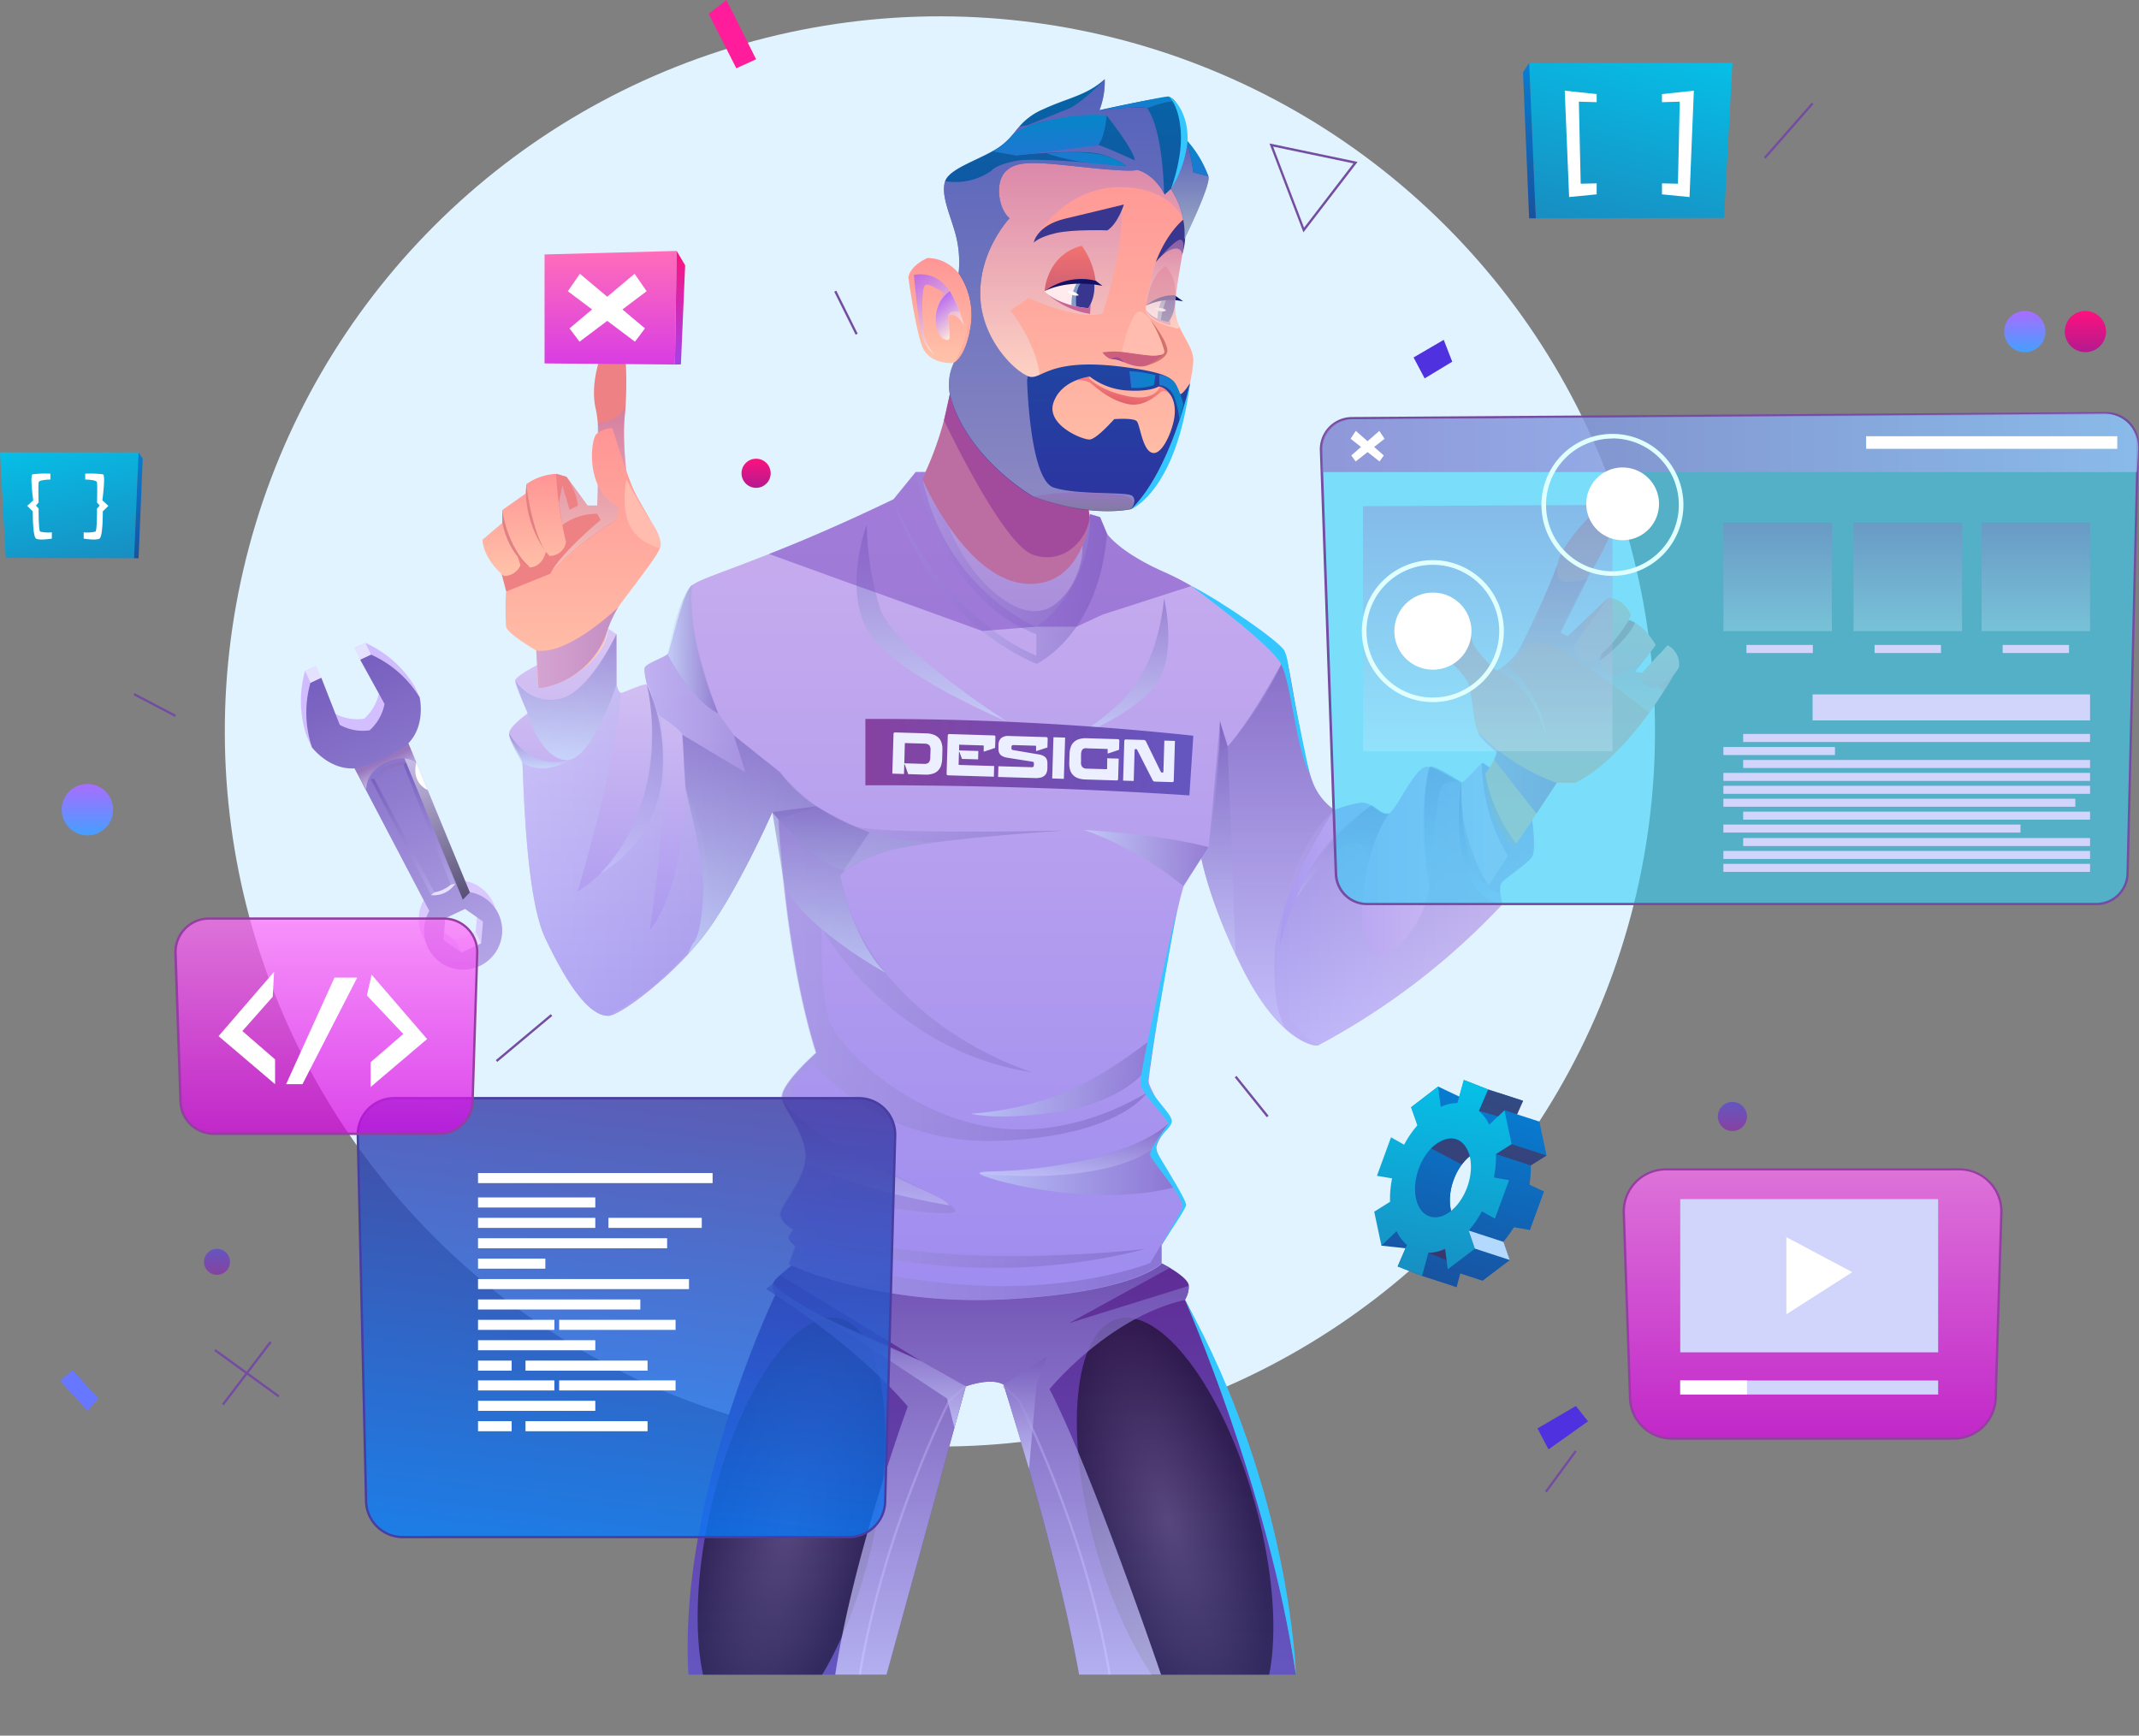 <svg xmlns="http://www.w3.org/2000/svg" xmlns:xlink="http://www.w3.org/1999/xlink" viewBox="0 0 463.7 376.26"><rect x="0" y="0" width="463.7" height="376.26" fill="#808080" stroke="none"/><defs><style>.cls-1{fill:none;}.cls-2{isolation:isolate;}.cls-3{clip-path:url(#clip-path);}.cls-4{fill:#f1f1f4;}.cls-5{fill:#e0f3ff;}.cls-6{fill:url(#_ÂÁ_Ï_ÌÌ_È_ËÂÌÚ_29);}.cls-7{fill:url(#_ÂÁ_Ï_ÌÌ_È_ËÂÌÚ_28);}.cls-8{fill:#e5e2ff;}.cls-9{fill:url(#_ÂÁ_Ï_ÌÌ_È_ËÂÌÚ_28-2);}.cls-10,.cls-11{opacity:0.62;}.cls-10,.cls-100,.cls-101,.cls-11,.cls-120,.cls-19,.cls-20,.cls-21,.cls-24,.cls-26,.cls-32,.cls-35,.cls-37,.cls-40,.cls-41,.cls-42,.cls-43,.cls-44,.cls-45,.cls-46,.cls-47,.cls-48,.cls-49,.cls-50,.cls-51,.cls-52,.cls-53,.cls-54,.cls-55,.cls-56,.cls-59,.cls-60,.cls-61,.cls-62,.cls-63,.cls-64,.cls-68,.cls-79,.cls-82,.cls-83,.cls-84,.cls-88,.cls-89,.cls-96,.cls-97,.cls-98,.cls-99{mix-blend-mode:multiply;}.cls-10{fill:url(#_ÂÁ_Ï_ÌÌ_È_ËÂÌÚ_27);}.cls-11{fill:url(#_ÂÁ_Ï_ÌÌ_È_ËÂÌÚ_94);}.cls-12,.cls-120,.cls-15,.cls-16,.cls-24,.cls-26,.cls-41,.cls-42,.cls-43,.cls-44,.cls-45,.cls-46,.cls-47,.cls-48,.cls-49,.cls-51,.cls-53,.cls-54,.cls-55,.cls-56,.cls-59,.cls-61,.cls-62,.cls-63,.cls-64,.cls-84{opacity:0.5;}.cls-12,.cls-15,.cls-16{mix-blend-mode:screen;}.cls-12{fill:url(#_ÂÁ_Ï_ÌÌ_È_ËÂÌÚ_95);}.cls-13{fill:#fff;}.cls-14{fill:url(#_ÂÁ_Ï_ÌÌ_È_ËÂÌÚ_74);}.cls-15{fill:url(#_ÂÁ_Ï_ÌÌ_È_ËÂÌÚ_83);}.cls-16{fill:url(#_ÂÁ_Ï_ÌÌ_È_ËÂÌÚ_83-2);}.cls-17{fill:url(#_ÂÁ_Ï_ÌÌ_È_ËÂÌÚ_26);}.cls-18{fill:url(#_ÂÁ_Ï_ÌÌ_È_ËÂÌÚ_26-2);}.cls-19,.cls-20,.cls-21,.cls-50{opacity:0.76;}.cls-19{fill:url(#_ÂÁ_Ï_ÌÌ_È_ËÂÌÚ_70);}.cls-20{fill:url(#_ÂÁ_Ï_ÌÌ_È_ËÂÌÚ_70-2);}.cls-21{fill:url(#_ÂÁ_Ï_ÌÌ_È_ËÂÌÚ_70-3);}.cls-22{fill:#fe9083;}.cls-23{fill:url(#_ÂÁ_Ï_ÌÌ_È_ËÂÌÚ_354);}.cls-24{fill:url(#_ÂÁ_Ï_ÌÌ_È_ËÂÌÚ_70-4);}.cls-25{fill:url(#_ÂÁ_Ï_ÌÌ_È_ËÂÌÚ_26-3);}.cls-26{fill:url(#_ÂÁ_Ï_ÌÌ_È_ËÂÌÚ_70-5);}.cls-27{fill:url(#_ÂÁ_Ï_ÌÌ_È_ËÂÌÚ_178);}.cls-28{fill:url(#_ÂÁ_Ï_ÌÌ_È_ËÂÌÚ_55);}.cls-29{fill:#cb4d7a;}.cls-30{fill:#ee8183;}.cls-31{fill:url(#_ÂÁ_Ï_ÌÌ_È_ËÂÌÚ_71);}.cls-32,.cls-37,.cls-68,.cls-79,.cls-82,.cls-83,.cls-94,.cls-96{opacity:0.6;}.cls-32{fill:url(#_ÂÁ_Ï_ÌÌ_È_ËÂÌÚ_48);}.cls-33{fill:url(#_ÂÁ_Ï_ÌÌ_È_ËÂÌÚ_71-2);}.cls-34{fill:#e28183;}.cls-35,.cls-40{opacity:0.91;}.cls-35{fill:url(#_ÂÁ_Ï_ÌÌ_È_ËÂÌÚ_73);}.cls-36{fill:url(#_ÂÁ_Ï_ÌÌ_È_ËÂÌÚ_71-3);}.cls-37{fill:url(#_ÂÁ_Ï_ÌÌ_È_ËÂÌÚ_48-2);}.cls-38{fill:url(#_ÂÁ_Ï_ÌÌ_È_ËÂÌÚ_64);}.cls-39{fill:url(#_ÂÁ_Ï_ÌÌ_È_ËÂÌÚ_64-2);}.cls-40{fill:url(#_ÂÁ_Ï_ÌÌ_È_ËÂÌÚ_73-2);}.cls-41{fill:url(#_ÂÁ_Ï_ÌÌ_È_ËÂÌÚ_70-6);}.cls-42{fill:url(#_ÂÁ_Ï_ÌÌ_È_ËÂÌÚ_70-7);}.cls-43{fill:url(#_ÂÁ_Ï_ÌÌ_È_ËÂÌÚ_4);}.cls-44{fill:url(#_ÂÁ_Ï_ÌÌ_È_ËÂÌÚ_4-2);}.cls-45{fill:url(#_ÂÁ_Ï_ÌÌ_È_ËÂÌÚ_4-3);}.cls-46{fill:url(#_ÂÁ_Ï_ÌÌ_È_ËÂÌÚ_4-4);}.cls-47{fill:url(#_ÂÁ_Ï_ÌÌ_È_ËÂÌÚ_4-5);}.cls-48{fill:url(#_ÂÁ_Ï_ÌÌ_È_ËÂÌÚ_4-6);}.cls-49{fill:url(#_ÂÁ_Ï_ÌÌ_È_ËÂÌÚ_4-7);}.cls-50{fill:url(#_ÂÁ_Ï_ÌÌ_È_ËÂÌÚ_70-8);}.cls-51{fill:url(#_ÂÁ_Ï_ÌÌ_È_ËÂÌÚ_70-9);}.cls-100,.cls-52,.cls-60,.cls-97,.cls-98,.cls-99{opacity:0.3;}.cls-52{fill:url(#_ÂÁ_Ï_ÌÌ_È_ËÂÌÚ_70-10);}.cls-53{fill:url(#_ÂÁ_Ï_ÌÌ_È_ËÂÌÚ_4-8);}.cls-54{fill:url(#_ÂÁ_Ï_ÌÌ_È_ËÂÌÚ_70-11);}.cls-55{fill:url(#_ÂÁ_Ï_ÌÌ_È_ËÂÌÚ_4-9);}.cls-56{fill:url(#_ÂÁ_Ï_ÌÌ_È_ËÂÌÚ_4-10);}.cls-57{fill:url(#_ÂÁ_Ï_ÌÌ_È_ËÂÌÚ_25);}.cls-58{fill:#ebefff;}.cls-59{fill:url(#_ÂÁ_Ï_ÌÌ_È_ËÂÌÚ_70-12);}.cls-60{fill:url(#_ÂÁ_Ï_ÌÌ_È_ËÂÌÚ_70-13);}.cls-61{fill:url(#_ÂÁ_Ï_ÌÌ_È_ËÂÌÚ_70-14);}.cls-62{fill:url(#_ÂÁ_Ï_ÌÌ_È_ËÂÌÚ_70-15);}.cls-63{fill:url(#_ÂÁ_Ï_ÌÌ_È_ËÂÌÚ_70-16);}.cls-64{fill:#7a4ac0;}.cls-65{fill:url(#_ÂÁ_Ï_ÌÌ_È_ËÂÌÚ_71-4);}.cls-66{fill:url(#_ÂÁ_Ï_ÌÌ_È_ËÂÌÚ_71-5);}.cls-67{fill:url(#_ÂÁ_Ï_ÌÌ_È_ËÂÌÚ_387);}.cls-68{fill:url(#_ÂÁ_Ï_ÌÌ_È_ËÂÌÚ_48-3);}.cls-69{fill:#38368e;}.cls-70{fill:url(#_ÂÁ_Ï_ÌÌ_È_ËÂÌÚ_59);}.cls-71{fill:url(#_ÂÁ_Ï_ÌÌ_È_ËÂÌÚ_184);}.cls-72{fill:#ffebed;}.cls-73{fill:#7f9ec9;}.cls-74{fill:#131163;}.cls-75{fill:#c6659c;}.cls-76{fill:#cb5f7d;}.cls-77{fill:#9f4a8b;}.cls-78{fill:#ffbcaf;}.cls-79{fill:url(#_ÂÁ_Ï_ÌÌ_È_ËÂÌÚ_48-4);}.cls-80{fill:url(#_ÂÁ_Ï_ÌÌ_È_ËÂÌÚ_292);}.cls-81{fill:#d2726c;}.cls-82{fill:url(#_ÂÁ_Ï_ÌÌ_È_ËÂÌÚ_35);}.cls-83{fill:url(#_ÂÁ_Ï_ÌÌ_È_ËÂÌÚ_52);}.cls-84{fill:url(#_ÂÁ_Ï_ÌÌ_È_ËÂÌÚ_397);}.cls-85{fill:url(#_ÂÁ_Ï_ÌÌ_È_ËÂÌÚ_141);}.cls-86{fill:url(#_ÂÁ_Ï_ÌÌ_È_ËÂÌÚ_141-2);}.cls-87{fill:url(#_ÂÁ_Ï_ÌÌ_È_ËÂÌÚ_141-3);}.cls-88,.cls-89{opacity:0.8;}.cls-88{fill:url(#_ÂÁ_Ï_ÌÌ_È_ËÂÌÚ_285);}.cls-89{fill:url(#_ÂÁ_Ï_ÌÌ_È_ËÂÌÚ_285-2);}.cls-90{fill:#34c7ff;}.cls-91{fill:url(#_ÂÁ_Ï_ÌÌ_È_ËÂÌÚ_141-4);}.cls-92{fill:url(#_ÂÁ_Ï_ÌÌ_È_ËÂÌÚ_141-5);}.cls-93{fill:url(#_ÂÁ_Ï_ÌÌ_È_ËÂÌÚ_141-6);}.cls-94{fill:#36d1f7;}.cls-95{fill:#744ca2;}.cls-96{fill:url(#_ÂÁ_Ï_ÌÌ_È_ËÂÌÚ_89);}.cls-97{fill:url(#_ÂÁ_Ï_ÌÌ_È_ËÂÌÚ_85);}.cls-98{fill:url(#_ÂÁ_Ï_ÌÌ_È_ËÂÌÚ_85-2);}.cls-99{fill:url(#_ÂÁ_Ï_ÌÌ_È_ËÂÌÚ_85-3);}.cls-100{fill:url(#_ÂÁ_Ï_ÌÌ_È_ËÂÌÚ_85-4);}.cls-101{fill:#d1d4fb;}.cls-102,.cls-121{mix-blend-mode:soft-light;}.cls-103{fill:#e0ffff;}.cls-104{fill:url(#_ÂÁ_Ï_ÌÌ_È_ËÂÌÚ_65);}.cls-105{fill:url(#_ÂÁ_Ï_ÌÌ_È_ËÂÌÚ_14);}.cls-106{opacity:0.81;fill:url(#_ÂÁ_Ï_ÌÌ_È_ËÂÌÚ_115);}.cls-107{fill:#473da2;}.cls-108{fill:url(#_ÂÁ_Ï_ÌÌ_È_ËÂÌÚ_302);}.cls-109{fill:url(#_ÂÁ_Ï_ÌÌ_È_ËÂÌÚ_302-2);}.cls-110{fill:url(#_ÂÁ_Ï_ÌÌ_È_ËÂÌÚ_322);}.cls-111{fill:url(#_ÂÁ_Ï_ÌÌ_È_ËÂÌÚ_322-2);}.cls-112{fill:url(#_ÂÁ_Ï_ÌÌ_È_ËÂÌÚ_25-2);}.cls-113{fill:url(#_ÂÁ_Ï_ÌÌ_È_ËÂÌÚ_25-3);}.cls-114,.cls-116{opacity:0.73;}.cls-114{fill:url(#_ÂÁ_Ï_ÌÌ_È_ËÂÌÚ_97);}.cls-115{fill:#953da2;}.cls-116{fill:url(#_ÂÁ_Ï_ÌÌ_È_ËÂÌÚ_97-2);}.cls-117,.cls-118,.cls-119,.cls-120,.cls-121,.cls-125,.cls-126,.cls-127,.cls-128{fill-rule:evenodd;}.cls-117{fill:url(#_ÂÁ_Ï_ÌÌ_È_ËÂÌÚ_206);}.cls-118{fill:url(#_ÂÁ_Ï_ÌÌ_È_ËÂÌÚ_206-2);}.cls-119{fill:url(#_ÂÁ_Ï_ÌÌ_È_ËÂÌÚ_107);}.cls-120{fill:#601734;}.cls-121{fill:#b3d9ff;}.cls-122{fill:#ff1d9c;}.cls-123{fill:#6877ff;}.cls-124{fill:#4f31e0;}.cls-125{fill:url(#_ÂÁ_Ï_ÌÌ_È_ËÂÌÚ_107-2);}.cls-126{fill:url(#_ÂÁ_Ï_ÌÌ_È_ËÂÌÚ_206-3);}.cls-127{fill:url(#_ÂÁ_Ï_ÌÌ_È_ËÂÌÚ_107-3);}.cls-128{fill:url(#_ÂÁ_Ï_ÌÌ_È_ËÂÌÚ_206-4);}</style><clipPath id="clip-path" transform="translate(-65.3 -36.96)"><rect class="cls-1" width="600" height="400"/></clipPath><linearGradient id="_ÂÁ_Ï_ÌÌ_È_ËÂÌÚ_29" x1="139.84" y1="275.2" x2="139.84" y2="204.01" gradientTransform="matrix(0.91, -0.42, 0.42, 0.91, -75.05, 53.74)" gradientUnits="userSpaceOnUse"><stop offset="0" stop-color="#dbccff"/><stop offset="1" stop-color="#d1bbff"/></linearGradient><linearGradient id="_ÂÁ_Ï_ÌÌ_È_ËÂÌÚ_28" x1="139.83" y1="277.98" x2="139.83" y2="206.79" gradientTransform="matrix(0.91, -0.42, 0.42, 0.91, -75.05, 53.74)" gradientUnits="userSpaceOnUse"><stop offset="0" stop-color="#b5a6e7"/><stop offset="1" stop-color="#7760bf"/></linearGradient><linearGradient id="_ÂÁ_Ï_ÌÌ_È_ËÂÌÚ_28-2" x1="139.83" y1="260.28" x2="139.83" y2="230.27" xlink:href="#_ÂÁ_Ï_ÌÌ_È_ËÂÌÚ_28"/><linearGradient id="_ÂÁ_Ï_ÌÌ_È_ËÂÌÚ_27" x1="135.57" y1="230.87" x2="144.09" y2="230.87" gradientTransform="matrix(0.91, -0.42, 0.42, 0.91, -75.05, 53.74)" gradientUnits="userSpaceOnUse"><stop offset="0" stop-color="#8b8be0"/><stop offset="1" stop-color="#a177b7"/></linearGradient><linearGradient id="_ÂÁ_Ï_ÌÌ_È_ËÂÌÚ_94" x1="139.83" y1="232.85" x2="139.83" y2="227.69" gradientTransform="matrix(0.91, -0.42, 0.42, 0.91, -75.05, 53.74)" gradientUnits="userSpaceOnUse"><stop offset="0" stop-color="#fff"/><stop offset="1" stop-color="#a177b7"/></linearGradient><linearGradient id="_ÂÁ_Ï_ÌÌ_È_ËÂÌÚ_95" x1="144.34" y1="263.34" x2="144.34" y2="230.26" gradientTransform="matrix(0.91, -0.42, 0.42, 0.91, -75.05, 53.74)" gradientUnits="userSpaceOnUse"><stop offset="0"/><stop offset="1" stop-color="#fff"/></linearGradient><linearGradient id="_ÂÁ_Ï_ÌÌ_È_ËÂÌÚ_74" x1="280.3" y1="400" x2="280.3" y2="310.79" gradientUnits="userSpaceOnUse"><stop offset="0" stop-color="#6456c0"/><stop offset="1" stop-color="#5f2c95"/></linearGradient><radialGradient id="_ÂÁ_Ï_ÌÌ_È_ËÂÌÚ_83" cx="232.5" cy="368.65" r="27.03" gradientTransform="matrix(0, 0.66, -1.71, 0, 868.53, 213.73)" gradientUnits="userSpaceOnUse"><stop offset="0" stop-color="#4b474b"/><stop offset="1"/></radialGradient><radialGradient id="_ÂÁ_Ï_ÌÌ_È_ËÂÌÚ_83-2" cx="351.33" cy="352.81" r="27.03" gradientTransform="matrix(0.66, 0, 0, 1.71, 87.07, -237.04)" xlink:href="#_ÂÁ_Ï_ÌÌ_È_ËÂÌÚ_83"/><linearGradient id="_ÂÁ_Ï_ÌÌ_È_ËÂÌÚ_26" x1="251.43" y1="368.68" x2="274.82" y2="368.68" gradientUnits="userSpaceOnUse"><stop offset="0" stop-color="#9e8cef"/><stop offset="1" stop-color="#caafee"/></linearGradient><linearGradient id="_ÂÁ_Ï_ÌÌ_È_ËÂÌÚ_26-2" x1="341.53" y1="368.68" x2="364.93" y2="368.68" gradientTransform="matrix(-1, 0, 0, 1, 647.63, 0)" xlink:href="#_ÂÁ_Ï_ÌÌ_È_ËÂÌÚ_26"/><linearGradient id="_ÂÁ_Ï_ÌÌ_È_ËÂÌÚ_70" x1="277.16" y1="400" x2="277.16" y2="310.79" gradientUnits="userSpaceOnUse"><stop offset="0" stop-color="#ccf"/><stop offset="1" stop-color="#755cbb"/></linearGradient><linearGradient id="_ÂÁ_Ï_ÌÌ_È_ËÂÌÚ_70-2" x1="222.25" y1="318.43" x2="222.25" y2="294.1" xlink:href="#_ÂÁ_Ï_ÌÌ_È_ËÂÌÚ_70"/><linearGradient id="_ÂÁ_Ï_ÌÌ_È_ËÂÌÚ_70-3" x1="194.07" y1="309.48" x2="194.07" y2="285.65" xlink:href="#_ÂÁ_Ï_ÌÌ_È_ËÂÌÚ_70"/><linearGradient id="_ÂÁ_Ï_ÌÌ_È_ËÂÌÚ_354" x1="283.54" y1="176.45" x2="283.54" y2="140.84" gradientUnits="userSpaceOnUse"><stop offset="0" stop-color="#d5cdf8"/><stop offset="1" stop-color="#f3edfb"/></linearGradient><linearGradient id="_ÂÁ_Ï_ÌÌ_È_ËÂÌÚ_70-4" x1="265.21" y1="158.61" x2="301.87" y2="158.61" xlink:href="#_ÂÁ_Ï_ÌÌ_È_ËÂÌÚ_70"/><linearGradient id="_ÂÁ_Ï_ÌÌ_È_ËÂÌÚ_26-3" x1="273.06" y1="318.73" x2="273.06" y2="139.29" xlink:href="#_ÂÁ_Ï_ÌÌ_È_ËÂÌÚ_26"/><linearGradient id="_ÂÁ_Ï_ÌÌ_È_ËÂÌÚ_70-5" x1="198.59" y1="206.92" x2="242.29" y2="206.92" xlink:href="#_ÂÁ_Ï_ÌÌ_È_ËÂÌÚ_70"/><linearGradient id="_ÂÁ_Ï_ÌÌ_È_ËÂÌÚ_178" x1="197.24" y1="257.17" x2="197.24" y2="173.26" gradientUnits="userSpaceOnUse"><stop offset="0" stop-color="#9e8cef"/><stop offset="1" stop-color="#dac7f3"/></linearGradient><linearGradient id="_ÂÁ_Ï_ÌÌ_È_ËÂÌÚ_55" x1="341.53" y1="232.99" x2="397.84" y2="232.99" gradientUnits="userSpaceOnUse"><stop offset="0" stop-color="#a999f1"/><stop offset="1" stop-color="#dac7f3"/></linearGradient><linearGradient id="_ÂÁ_Ï_ÌÌ_È_ËÂÌÚ_71" x1="178.92" y1="161.82" x2="178.92" y2="139.69" gradientUnits="userSpaceOnUse"><stop offset="0.02" stop-color="#ffc2a9"/><stop offset="1" stop-color="#ff9595"/></linearGradient><linearGradient id="_ÂÁ_Ï_ÌÌ_È_ËÂÌÚ_48" x1="192.86" y1="161.29" x2="192.86" y2="124.67" gradientUnits="userSpaceOnUse"><stop offset="0" stop-color="#ffeadb"/><stop offset="0.99" stop-color="#c27cb6"/></linearGradient><linearGradient id="_ÂÁ_Ï_ÌÌ_È_ËÂÌÚ_71-2" x1="191.67" y1="186.21" x2="191.67" y2="129.75" xlink:href="#_ÂÁ_Ï_ÌÌ_È_ËÂÌÚ_71"/><linearGradient id="_ÂÁ_Ï_ÌÌ_È_ËÂÌÚ_73" x1="181.57" y1="177.4" x2="199.32" y2="177.4" gradientUnits="userSpaceOnUse"><stop offset="0.02" stop-color="#d1a1d6"/><stop offset="0.99" stop-color="#bd89c4"/></linearGradient><linearGradient id="_ÂÁ_Ï_ÌÌ_È_ËÂÌÚ_71-3" x1="399" y1="220.6" x2="399" y2="145.1" xlink:href="#_ÂÁ_Ï_ÌÌ_È_ËÂÌÚ_71"/><linearGradient id="_ÂÁ_Ï_ÌÌ_È_ËÂÌÚ_48-2" x1="407.92" y1="196.41" x2="407.92" y2="158.9" xlink:href="#_ÂÁ_Ï_ÌÌ_È_ËÂÌÚ_48"/><linearGradient id="_ÂÁ_Ï_ÌÌ_È_ËÂÌÚ_64" x1="415.32" y1="183.46" x2="415.32" y2="166.65" gradientUnits="userSpaceOnUse"><stop offset="0" stop-color="#ffb0b0"/><stop offset="0.98" stop-color="#ffc2a9"/></linearGradient><linearGradient id="_ÂÁ_Ï_ÌÌ_È_ËÂÌÚ_64-2" x1="425.07" y1="186.05" x2="425.07" y2="176.83" xlink:href="#_ÂÁ_Ï_ÌÌ_È_ËÂÌÚ_64"/><linearGradient id="_ÂÁ_Ï_ÌÌ_È_ËÂÌÚ_73-2" x1="385.63" y1="204.43" x2="402.78" y2="204.43" xlink:href="#_ÂÁ_Ï_ÌÌ_È_ËÂÌÚ_73"/><linearGradient id="_ÂÁ_Ï_ÌÌ_È_ËÂÌÚ_70-6" x1="361.76" y1="263.62" x2="361.76" y2="179.11" xlink:href="#_ÂÁ_Ï_ÌÌ_È_ËÂÌÚ_70"/><linearGradient id="_ÂÁ_Ï_ÌÌ_È_ËÂÌÚ_70-7" x1="175.69" y1="246.59" x2="317.04" y2="246.59" xlink:href="#_ÂÁ_Ï_ÌÌ_È_ËÂÌÚ_70"/><linearGradient id="_ÂÁ_Ï_ÌÌ_È_ËÂÌÚ_4" x1="300.31" y1="222.94" x2="327.32" y2="222.94" gradientUnits="userSpaceOnUse"><stop offset="0" stop-color="#ccedff"/><stop offset="1" stop-color="#755cbb"/></linearGradient><linearGradient id="_ÂÁ_Ï_ÌÌ_È_ËÂÌÚ_4-2" x1="275.8" y1="270.36" x2="315.51" y2="270.36" xlink:href="#_ÂÁ_Ï_ÌÌ_È_ËÂÌÚ_4"/><linearGradient id="_ÂÁ_Ï_ÌÌ_È_ËÂÌÚ_4-3" x1="277.64" y1="288.31" x2="320.06" y2="288.31" xlink:href="#_ÂÁ_Ï_ÌÌ_È_ËÂÌÚ_4"/><linearGradient id="_ÂÁ_Ï_ÌÌ_È_ËÂÌÚ_4-4" x1="241.13" y1="243.86" x2="241.13" y2="196.25" xlink:href="#_ÂÁ_Ï_ÌÌ_È_ËÂÌÚ_4"/><linearGradient id="_ÂÁ_Ï_ÌÌ_È_ËÂÌÚ_4-5" x1="244.96" y1="247.86" x2="244.96" y2="211.77" xlink:href="#_ÂÁ_Ï_ÌÌ_È_ËÂÌÚ_4"/><linearGradient id="_ÂÁ_Ï_ÌÌ_È_ËÂÌÚ_4-6" x1="187.93" y1="201.73" x2="187.93" y2="174.46" xlink:href="#_ÂÁ_Ï_ÌÌ_È_ËÂÌÚ_4"/><linearGradient id="_ÂÁ_Ï_ÌÌ_È_ËÂÌÚ_4-7" x1="209.99" y1="177.72" x2="220.98" y2="177.72" xlink:href="#_ÂÁ_Ï_ÌÌ_È_ËÂÌÚ_4"/><linearGradient id="_ÂÁ_Ï_ÌÌ_È_ËÂÌÚ_70-8" x1="329.45" y1="243.86" x2="329.45" y2="193.32" xlink:href="#_ÂÁ_Ï_ÌÌ_È_ËÂÌÚ_70"/><linearGradient id="_ÂÁ_Ï_ÌÌ_È_ËÂÌÚ_70-9" x1="386.27" y1="232.99" x2="386.27" y2="206.58" xlink:href="#_ÂÁ_Ï_ÌÌ_È_ËÂÌÚ_70"/><linearGradient id="_ÂÁ_Ï_ÌÌ_È_ËÂÌÚ_70-10" x1="356.32" y1="231.81" x2="356.32" y2="211.62" xlink:href="#_ÂÁ_Ï_ÌÌ_È_ËÂÌÚ_70"/><linearGradient id="_ÂÁ_Ï_ÌÌ_È_ËÂÌÚ_4-8" x1="182.22" y1="203.47" x2="182.22" y2="195.97" xlink:href="#_ÂÁ_Ï_ÌÌ_È_ËÂÌÚ_4"/><linearGradient id="_ÂÁ_Ï_ÌÌ_È_ËÂÌÚ_70-11" x1="202.25" y1="226.33" x2="202.25" y2="185.35" xlink:href="#_ÂÁ_Ï_ÌÌ_È_ËÂÌÚ_70"/><linearGradient id="_ÂÁ_Ï_ÌÌ_È_ËÂÌÚ_4-9" x1="307.67" y1="197.48" x2="307.67" y2="166.65" xlink:href="#_ÂÁ_Ï_ÌÌ_È_ËÂÌÚ_4"/><linearGradient id="_ÂÁ_Ï_ÌÌ_È_ËÂÌÚ_4-10" x1="267.27" y1="193.32" x2="267.27" y2="150.76" xlink:href="#_ÂÁ_Ï_ÌÌ_È_ËÂÌÚ_4"/><linearGradient id="_ÂÁ_Ï_ÌÌ_È_ËÂÌÚ_25" x1="252.9" y1="201.1" x2="323.99" y2="201.1" gradientUnits="userSpaceOnUse"><stop offset="0" stop-color="#8642a0"/><stop offset="1" stop-color="#6456c0"/></linearGradient><linearGradient id="_ÂÁ_Ï_ÌÌ_È_ËÂÌÚ_70-12" x1="259.03" y1="160.08" x2="305.29" y2="160.08" xlink:href="#_ÂÁ_Ï_ÌÌ_È_ËÂÌÚ_70"/><linearGradient id="_ÂÁ_Ï_ÌÌ_È_ËÂÌÚ_70-13" x1="377.95" y1="229.98" x2="377.95" y2="203.21" xlink:href="#_ÂÁ_Ï_ÌÌ_È_ËÂÌÚ_70"/><linearGradient id="_ÂÁ_Ï_ÌÌ_È_ËÂÌÚ_70-14" x1="340.11" y1="260.18" x2="340.11" y2="179.11" xlink:href="#_ÂÁ_Ï_ÌÌ_È_ËÂÌÚ_70"/><linearGradient id="_ÂÁ_Ï_ÌÌ_È_ËÂÌÚ_70-15" x1="252.95" y1="298.26" x2="252.95" y2="275.02" xlink:href="#_ÂÁ_Ï_ÌÌ_È_ËÂÌÚ_70"/><linearGradient id="_ÂÁ_Ï_ÌÌ_È_ËÂÌÚ_70-16" x1="298.09" y1="291.88" x2="298.09" y2="280.59" xlink:href="#_ÂÁ_Ï_ÌÌ_È_ËÂÌÚ_70"/><linearGradient id="_ÂÁ_Ï_ÌÌ_È_ËÂÌÚ_71-4" x1="297.6" y1="146.81" x2="297.6" y2="69.6" xlink:href="#_ÂÁ_Ï_ÌÌ_È_ËÂÌÚ_71"/><linearGradient id="_ÂÁ_Ï_ÌÌ_È_ËÂÌÚ_71-5" x1="268.82" y1="115.66" x2="268.82" y2="92.89" xlink:href="#_ÂÁ_Ï_ÌÌ_È_ËÂÌÚ_71"/><linearGradient id="_ÂÁ_Ï_ÌÌ_È_ËÂÌÚ_387" x1="308.33" y1="124.27" x2="309.28" y2="119.3" gradientUnits="userSpaceOnUse"><stop offset="0" stop-color="#e1616a"/><stop offset="1" stop-color="#ff8883"/></linearGradient><linearGradient id="_ÂÁ_Ï_ÌÌ_È_ËÂÌÚ_48-3" x1="299.71" y1="120.46" x2="299.71" y2="70.73" xlink:href="#_ÂÁ_Ï_ÌÌ_È_ËÂÌÚ_48"/><linearGradient id="_ÂÁ_Ï_ÌÌ_È_ËÂÌÚ_59" x1="297.29" y1="100.09" x2="297.29" y2="90.24" gradientUnits="userSpaceOnUse"><stop offset="0" stop-color="#cf6074"/><stop offset="1" stop-color="#f37270"/></linearGradient><linearGradient id="_ÂÁ_Ï_ÌÌ_È_ËÂÌÚ_184" x1="316.94" y1="103.22" x2="316.94" y2="94.65" gradientUnits="userSpaceOnUse"><stop offset="0" stop-color="#cf6074"/><stop offset="1" stop-color="#ff817f"/></linearGradient><linearGradient id="_ÂÁ_Ï_ÌÌ_È_ËÂÌÚ_48-4" x1="317.75" y1="108.21" x2="317.75" y2="88.92" xlink:href="#_ÂÁ_Ï_ÌÌ_È_ËÂÌÚ_48"/><linearGradient id="_ÂÁ_Ï_ÌÌ_È_ËÂÌÚ_292" x1="298.63" y1="147.78" x2="298.63" y2="54.15" gradientUnits="userSpaceOnUse"><stop offset="0" stop-color="#2e33a0"/><stop offset="1" stop-color="#0665a5"/></linearGradient><linearGradient id="_ÂÁ_Ï_ÌÌ_È_ËÂÌÚ_35" x1="323.23" y1="88.82" x2="323.23" y2="67.22" gradientUnits="userSpaceOnUse"><stop offset="0" stop-color="#ffeadb"/><stop offset="0.99" stop-color="#8860c7"/></linearGradient><linearGradient id="_ÂÁ_Ï_ÌÌ_È_ËÂÌÚ_52" x1="293.79" y1="147.78" x2="293.79" y2="54.15" gradientUnits="userSpaceOnUse"><stop offset="0" stop-color="#ccc2db"/><stop offset="0.99" stop-color="#8860c7"/></linearGradient><linearGradient id="_ÂÁ_Ï_ÌÌ_È_ËÂÌÚ_397" x1="300.07" y1="147.76" x2="300.07" y2="143.74" gradientUnits="userSpaceOnUse"><stop offset="0" stop-color="#776d7e"/><stop offset="1" stop-color="#9d68c2"/></linearGradient><linearGradient id="_ÂÁ_Ï_ÌÌ_È_ËÂÌÚ_141" x1="311.87" y1="60.87" x2="311.87" y2="57.88" gradientUnits="userSpaceOnUse"><stop offset="0" stop-color="#1f77d1"/><stop offset="1" stop-color="#0686c9"/></linearGradient><linearGradient id="_ÂÁ_Ï_ÌÌ_È_ËÂÌÚ_141-2" x1="292.83" y1="70.71" x2="292.83" y2="61.87" xlink:href="#_ÂÁ_Ï_ÌÌ_È_ËÂÌÚ_141"/><linearGradient id="_ÂÁ_Ï_ÌÌ_È_ËÂÌÚ_141-3" x1="324.85" y1="75.19" x2="324.85" y2="67.22" xlink:href="#_ÂÁ_Ï_ÌÌ_È_ËÂÌÚ_141"/><linearGradient id="_ÂÁ_Ï_ÌÌ_È_ËÂÌÚ_285" x1="272.13" y1="110.26" x2="261.93" y2="97.77" gradientUnits="userSpaceOnUse"><stop offset="0" stop-color="#ffeadb"/><stop offset="0.99" stop-color="#b060f4"/></linearGradient><linearGradient id="_ÂÁ_Ï_ÌÌ_È_ËÂÌÚ_285-2" x1="273.2" y1="108.65" x2="268.18" y2="102.51" xlink:href="#_ÂÁ_Ï_ÌÌ_È_ËÂÌÚ_285"/><linearGradient id="_ÂÁ_Ï_ÌÌ_È_ËÂÌÚ_141-4" x1="292.24" y1="71.5" x2="309.51" y2="71.5" xlink:href="#_ÂÁ_Ï_ÌÌ_È_ËÂÌÚ_141"/><linearGradient id="_ÂÁ_Ï_ÌÌ_È_ËÂÌÚ_141-5" x1="316.6" y1="123.14" x2="321.83" y2="123.14" xlink:href="#_ÂÁ_Ï_ÌÌ_È_ËÂÌÚ_141"/><linearGradient id="_ÂÁ_Ï_ÌÌ_È_ËÂÌÚ_141-6" x1="310.13" y1="119.24" x2="315.78" y2="119.24" xlink:href="#_ÂÁ_Ï_ÌÌ_È_ËÂÌÚ_141"/><linearGradient id="_ÂÁ_Ï_ÌÌ_È_ËÂÌÚ_89" x1="351.8" y1="132.95" x2="528.85" y2="132.95" gradientUnits="userSpaceOnUse"><stop offset="0" stop-color="#9d68c2"/><stop offset="1" stop-color="#aec2ff"/></linearGradient><linearGradient id="_ÂÁ_Ï_ÌÌ_È_ËÂÌÚ_85" x1="322.52" y1="162.86" x2="322.52" y2="109.45" gradientUnits="userSpaceOnUse"><stop offset="0" stop-color="#ccedff"/><stop offset="1" stop-color="#9d68c2"/></linearGradient><linearGradient id="_ÂÁ_Ï_ÌÌ_È_ËÂÌÚ_85-2" x1="413.58" y1="136.82" x2="413.58" y2="113.3" xlink:href="#_ÂÁ_Ï_ÌÌ_È_ËÂÌÚ_85"/><linearGradient id="_ÂÁ_Ï_ÌÌ_È_ËÂÌÚ_85-3" x1="441.33" y1="136.82" x2="441.33" y2="113.3" xlink:href="#_ÂÁ_Ï_ÌÌ_È_ËÂÌÚ_85"/><linearGradient id="_ÂÁ_Ï_ÌÌ_È_ËÂÌÚ_85-4" x1="385.36" y1="136.82" x2="385.36" y2="113.3" xlink:href="#_ÂÁ_Ï_ÌÌ_È_ËÂÌÚ_85"/><linearGradient id="_ÂÁ_Ï_ÌÌ_È_ËÂÌÚ_65" x1="132.37" y1="79.02" x2="132.37" y2="54.4" gradientUnits="userSpaceOnUse"><stop offset="0" stop-color="#d93de3"/><stop offset="1" stop-color="#ff6dba"/></linearGradient><linearGradient id="_ÂÁ_Ï_ÌÌ_È_ËÂÌÚ_14" x1="147.42" y1="79.02" x2="147.42" y2="54.4" gradientUnits="userSpaceOnUse"><stop offset="0" stop-color="#a242ea"/><stop offset="1" stop-color="#fe117e"/></linearGradient><linearGradient id="_ÂÁ_Ï_ÌÌ_È_ËÂÌÚ_115" x1="193.4" y1="375.37" x2="206.71" y2="269.36" gradientUnits="userSpaceOnUse"><stop offset="0" stop-color="#067eff"/><stop offset="1" stop-color="#3e37a0"/></linearGradient><linearGradient id="_ÂÁ_Ï_ÌÌ_È_ËÂÌÚ_302" x1="504.25" y1="113.31" x2="504.25" y2="104.37" gradientUnits="userSpaceOnUse"><stop offset="0" stop-color="#459fff"/><stop offset="1" stop-color="#a96dff"/></linearGradient><linearGradient id="_ÂÁ_Ï_ÌÌ_È_ËÂÌÚ_302-2" x1="84.26" y1="218.04" x2="84.26" y2="206.92" xlink:href="#_ÂÁ_Ï_ÌÌ_È_ËÂÌÚ_302"/><linearGradient id="_ÂÁ_Ï_ÌÌ_È_ËÂÌÚ_322" x1="452.08" y1="76.35" x2="452.08" y2="67.41" gradientUnits="userSpaceOnUse"><stop offset="0" stop-color="#b31a8f"/><stop offset="1" stop-color="#fe117e"/></linearGradient><linearGradient id="_ÂÁ_Ï_ÌÌ_È_ËÂÌÚ_322-2" x1="163.91" y1="105.76" x2="163.91" y2="99.44" xlink:href="#_ÂÁ_Ï_ÌÌ_È_ËÂÌÚ_322"/><linearGradient id="_ÂÁ_Ï_ÌÌ_È_ËÂÌÚ_25-2" x1="375.56" y1="245.2" x2="375.56" y2="238.88" xlink:href="#_ÂÁ_Ï_ÌÌ_È_ËÂÌÚ_25"/><linearGradient id="_ÂÁ_Ï_ÌÌ_È_ËÂÌÚ_25-3" x1="47.04" y1="276.37" x2="47.04" y2="270.72" xlink:href="#_ÂÁ_Ï_ÌÌ_È_ËÂÌÚ_25"/><linearGradient id="_ÂÁ_Ï_ÌÌ_È_ËÂÌÚ_97" x1="136.04" y1="282.77" x2="136.04" y2="236.11" gradientUnits="userSpaceOnUse"><stop offset="0" stop-color="#d906e3"/><stop offset="1" stop-color="#ff6df9"/></linearGradient><linearGradient id="_ÂÁ_Ï_ÌÌ_È_ËÂÌÚ_97-2" x1="458.23" y1="348.82" x2="458.23" y2="290.45" xlink:href="#_ÂÁ_Ï_ÌÌ_È_ËÂÌÚ_97"/><linearGradient id="_ÂÁ_Ï_ÌÌ_È_ËÂÌÚ_206" x1="404.32" y1="275.2" x2="399.35" y2="232.51" gradientTransform="matrix(0.97, 0.26, -0.26, 0.97, 63.63, -54.68)" gradientUnits="userSpaceOnUse"><stop offset="0" stop-color="#1852a0"/><stop offset="1" stop-color="#067ed3"/></linearGradient><linearGradient id="_ÂÁ_Ï_ÌÌ_È_ËÂÌÚ_206-2" x1="399.5" y1="275.37" x2="399.5" y2="231.62" xlink:href="#_ÂÁ_Ï_ÌÌ_È_ËÂÌÚ_206"/><linearGradient id="_ÂÁ_Ï_ÌÌ_È_ËÂÌÚ_107" x1="361.94" y1="289.27" x2="358.72" y2="261.66" gradientTransform="matrix(0.94, 0.33, -0.52, 1.49, 181.34, -235.91)" gradientUnits="userSpaceOnUse"><stop offset="0" stop-color="#188dc1"/><stop offset="1" stop-color="#06bfe7"/></linearGradient><linearGradient id="_ÂÁ_Ï_ÌÌ_È_ËÂÌÚ_107-2" x1="347.05" y1="51.13" x2="358.39" y2="9.05" gradientTransform="matrix(1, 0, 0, 1, 0, 0)" xlink:href="#_ÂÁ_Ï_ÌÌ_È_ËÂÌÚ_107"/><linearGradient id="_ÂÁ_Ï_ÌÌ_È_ËÂÌÚ_206-3" x1="327.58" y1="46.28" x2="336.03" y2="14.9" gradientTransform="matrix(1, 0, 0, 1, 0, 0)" xlink:href="#_ÂÁ_Ï_ÌÌ_È_ËÂÌÚ_206"/><linearGradient id="_ÂÁ_Ï_ÌÌ_È_ËÂÌÚ_107-3" x1="121.92" y1="160.57" x2="129.65" y2="131.88" gradientTransform="matrix(-1, 0, 0, 1, 141.36, -36.96)" xlink:href="#_ÂÁ_Ï_ÌÌ_È_ËÂÌÚ_107"/><linearGradient id="_ÂÁ_Ï_ÌÌ_È_ËÂÌÚ_206-4" x1="108.65" y1="157.26" x2="114.41" y2="135.87" gradientTransform="matrix(-1, 0, 0, 1, 141.36, -36.96)" xlink:href="#_ÂÁ_Ï_ÌÌ_È_ËÂÌÚ_206"/></defs><g class="cls-2"><g id="Layer_2" data-name="Layer 2"><g id="illustration"><g class="cls-3"><path class="cls-4" d="M148.21,196.1q0-.37.36-.36l6.7.2a4.81,4.81,0,0,1,1.69.31,2.89,2.89,0,0,1,1.11.74,2.82,2.82,0,0,1,.59,1.14,4.89,4.89,0,0,1,.15,1.47l-.05,1.85a5.44,5.44,0,0,1-.24,1.46,3,3,0,0,1-.66,1.1,3,3,0,0,1-1.15.68,5.18,5.18,0,0,1-1.71.2l-3.61-.11-.75-2.12h-.09l-.07,2.09-2.53-.08Zm2.34,6.33,4.29.13a1.39,1.39,0,0,0,1-.29,1.6,1.6,0,0,0,.34-1.12l.05-1.5a1.69,1.69,0,0,0-.27-1.15,1.52,1.52,0,0,0-1-.33l-4.1-.12a.15.15,0,0,0-.14,0,.18.18,0,0,0,0,.12Z" transform="translate(-65.3 -36.96)"/><path class="cls-4" d="M162.45,199.93h-.09l-.08,2.68a.15.15,0,0,0,.16.18L170,203l-.07,2.32L160,205a.33.33,0,0,1-.35-.38l.25-8.21a.33.33,0,0,1,.37-.36l9.61.3c.24,0,.36.13.35.38l-.07,2.32-2.37.8h-.1l0-1.2c0-.09,0-.13-.12-.13l-5.07-.16a.18.18,0,0,0-.14,0,.27.27,0,0,0,0,.12l0,1.12,4.17.12,0,1.82-3.5-.1Z" transform="translate(-65.3 -36.96)"/><path class="cls-4" d="M179.21,199.77h-.1l0-1c0-.1,0-.15-.14-.15l-4.72-.14a.42.42,0,0,0-.36.1.46.46,0,0,0-.11.31v.22a.46.46,0,0,0,.07.34.76.76,0,0,0,.33.12l5.53.94a3.63,3.63,0,0,1,.89.26,1.75,1.75,0,0,1,.59.42,1.34,1.34,0,0,1,.31.63,3.34,3.34,0,0,1,.08.88l0,.71a3.12,3.12,0,0,1-.16,1,1.78,1.78,0,0,1-.46.7,2,2,0,0,1-.83.41,4.57,4.57,0,0,1-1.24.11l-8-.24.07-2.32,7.13.21c.22,0,.36,0,.43-.1a.66.66,0,0,0,.12-.41v-.24a.43.43,0,0,0-.07-.33.47.47,0,0,0-.3-.13l-5.34-.84a3.92,3.92,0,0,1-.92-.25,1.64,1.64,0,0,1-.62-.41,1.46,1.46,0,0,1-.34-.61,2.76,2.76,0,0,1-.08-.85v-.63a2.07,2.07,0,0,1,.57-1.49,2.35,2.35,0,0,1,1.73-.48l8,.24a.35.35,0,0,1,.37.41l-.06,1.84Z" transform="translate(-65.3 -36.96)"/><path class="cls-4" d="M182.57,205.72l.27-8.94,2.53.08-.27,8.94Z" transform="translate(-65.3 -36.96)"/><path class="cls-4" d="M194.49,202.25a2.94,2.94,0,0,0,0-.42c0-.14,0-.26,0-.37v-.11l2.5.07-.13,4.39c0,.23-.11.34-.32.34l-6.73-.21a5.16,5.16,0,0,1-1.69-.3,2.71,2.71,0,0,1-1.7-1.89,5.23,5.23,0,0,1-.15-1.47l.06-1.84a4.82,4.82,0,0,1,.24-1.47,2.62,2.62,0,0,1,.66-1.09,2.8,2.8,0,0,1,1.15-.68,4.87,4.87,0,0,1,1.7-.2l6.7.2c.24,0,.35.13.34.38l-.05,1.93-2.38.79h-.1l0-.86c0-.08,0-.12-.11-.12l-4.27-.13a2.28,2.28,0,0,0-.62,0,.85.85,0,0,0-.42.22,1,1,0,0,0-.25.43,2.61,2.61,0,0,0-.09.68l-.05,1.58a1.6,1.6,0,0,0,.27,1.14,1.41,1.41,0,0,0,1,.35l4.24.12c.09,0,.14,0,.14-.14Z" transform="translate(-65.3 -36.96)"/><path class="cls-4" d="M202.31,197.37a.58.58,0,0,1,.61.37l3.19,6.53a.29.29,0,0,0,.23.16h.14a.17.17,0,0,0,.2-.19l.2-6.73,2.3.07-.26,8.59c0,.23-.12.35-.35.34l-3.64-.11a.74.74,0,0,1-.38-.08.72.72,0,0,1-.24-.29L201,199.51a.26.26,0,0,0-.23-.16h-.13c-.13,0-.19.06-.2.19l-.2,6.72-2.3-.07.26-8.58c0-.24.13-.36.35-.35Z" transform="translate(-65.3 -36.96)"/><circle class="cls-5" cx="269.05" cy="195.53" r="155.02" transform="translate(-124.75 210.55) rotate(-45)"/><path class="cls-6" d="M155.1,185.61a23.82,23.82,0,0,0-10.56-9.26l-2.35,1.09,5.3,9.61a10.33,10.33,0,0,1-3.24,5.72v0a10.34,10.34,0,0,1-6.47-1.18l-4-10.23-2.36,1.1a23.8,23.8,0,0,0,.34,14s1,2.31,1.17,2.52c.94,1.08,3.36,2.34,8.06,2.05L157.22,232a8.48,8.48,0,1,0,8.76-4.09l-13.3-32.25c3.16-3.34,3.83-6,3.59-7.49A27.3,27.3,0,0,0,155.1,185.61Zm13.32,53.31-4.29,2-3.88-2.71.41-4.72,4.29-2,3.88,2.71Z" transform="translate(-65.3 -36.96)"/><path class="cls-7" d="M156.27,188.13a23.75,23.75,0,0,0-10.55-9.27l-2.35,1.1,5.29,9.6a10.22,10.22,0,0,1-3.24,5.72h0a10.3,10.3,0,0,1-6.47-1.19l-4-10.22-2.35,1.1a23.84,23.84,0,0,0,.33,14s3.67,4.91,9.23,4.56l16.21,30.92a8.47,8.47,0,1,0,8.76-4.1l-13.31-32.24C157.69,194.09,156.27,188.13,156.27,188.13Zm13.33,53.31-4.29,2-3.88-2.71.41-4.72,4.29-2,3.88,2.72Z" transform="translate(-65.3 -36.96)"/><rect class="cls-8" x="131.92" y="181.76" width="2.59" height="2.78" transform="translate(-130.3 36.64) rotate(-25.04)"/><rect class="cls-8" x="142.66" y="176.76" width="2.59" height="2.78" transform="translate(-127.18 40.72) rotate(-25.04)"/><rect class="cls-8" x="164.5" y="239.79" width="4.74" height="2.78" transform="translate(-151.7 56.34) rotate(-25.04)"/><path class="cls-9" d="M145.66,205.86,158.75,231a6.38,6.38,0,0,0,5.28-2.47l-10.65-26.29A10.09,10.09,0,0,0,145.66,205.86ZM163,228.75a7.7,7.7,0,0,1-1.69,1.11,6.5,6.5,0,0,1-1.81.54l-13.1-24.64a13.75,13.75,0,0,1,3.15-2.07,11,11,0,0,1,3.24-.95Z" transform="translate(-65.3 -36.96)"/><path class="cls-8" d="M163,228.75l1-.21a5.64,5.64,0,0,1-5.28,2.47l.77-.61A7.13,7.13,0,0,0,163,228.75Z" transform="translate(-65.3 -36.96)"/><path class="cls-10" d="M145.66,205.86l.76-.1a12.16,12.16,0,0,1,6.39-3l.57-.49a9.88,9.88,0,0,0-7.72,3.61Z" transform="translate(-65.3 -36.96)"/><path class="cls-11" d="M142.19,203.56a28.93,28.93,0,0,0,11.66-5.42l1.7,4.12s-1.93-1.91-6.16-.18c-4.95,2-4.68,6-4.68,6Z" transform="translate(-65.3 -36.96)"/><path class="cls-12" d="M155.55,202.26a5,5,0,0,0-2.58-.89L165.63,232l1.53-1.58Z" transform="translate(-65.3 -36.96)"/><path class="cls-13" d="M155.55,202.26s-1.32,4.09,2.49,6Z" transform="translate(-65.3 -36.96)"/><path class="cls-14" d="M346.23,400h-47c-4.92-27.32-16.36-62.87-16.36-62.87-2.78-1.65-8.21.38-8.21.38L257.48,400H214.54c-2.28-38.56,18.82-82.33,18.82-82.33h0a4.73,4.73,0,0,1-.56-2.39,5.68,5.68,0,0,1,1.6-1.86c1.16-1.06,2.54-2.12,2.54-2.12l80.11-.5s.81.41,1.84,1h0c1.75,1.06,4.12,2.7,4.12,3.9a5.47,5.47,0,0,1-.81,3l0,.05C339.34,351.15,346.23,400,346.23,400Z" transform="translate(-65.3 -36.96)"/><ellipse class="cls-15" cx="236.86" cy="367.92" rx="46.31" ry="17.92" transform="translate(-240.18 479.04) rotate(-77.01)"/><ellipse class="cls-16" cx="320.06" cy="367.47" rx="17.92" ry="46.31" transform="translate(-152.58 63.03) rotate(-15.65)"/><path class="cls-17" d="M251.92,400l-.49-.08c5.46-32.2,19.34-59.21,19.47-59.48l.06-.07,3.54-3.09.32.38-3.49,3.06C270.7,342,257.27,368.51,251.92,400Z" transform="translate(-65.3 -36.96)"/><path class="cls-18" d="M305.61,400c-5.36-31.55-19.16-58.34-19.78-59.54l-3.13-2.8.34-.38,3.21,2.91c.15.27,14.39,27.53,19.85,59.73Z" transform="translate(-65.3 -36.96)"/><path class="cls-19" d="M323,315.72a5.47,5.47,0,0,1-.81,3l0,.05c-16.68,3.77-29.37,19.34-29.37,19.34C301.88,355.51,317,400,317,400H299.23c-4.92-27.32-16.36-62.87-16.36-62.87-2.78-1.65-8.21.38-8.21.38L257.48,400H246.36c4-26.18,15.73-58.14,15.73-58.14-11.55-13.45-28.73-24.19-28.73-24.19h0l-2-1.28,1.48-1.11c7.43,7.13,31.39,16.44,32.13,16.73l-30.53-18.59c1.16-1.06,2.54-2.12,2.54-2.12l80.11-.5s.81.41,1.84,1l-21.88,12Z" transform="translate(-65.3 -36.96)"/><polygon class="cls-20" points="217.57 300.17 226.93 294.1 224.7 300.17 223.07 318.43 217.57 300.17"/><polygon class="cls-21" points="209.36 300.55 199.62 295.04 178.77 285.65 205.32 303.19 206.91 309.49 209.36 300.55"/><path class="cls-22" d="M301.46,149.65c.06.43.11.66.11.66a57.27,57.27,0,0,1-1.66,5.66,46,46,0,0,1-6.23,12.12,23.85,23.85,0,0,1-2.72,3.18c-14.59-4.58-21.78-18.85-24.54-26a.36.36,0,0,1,0-.11c-.53-1.34-.88-2.42-1.1-3.12h0c-.17-.56-.25-.87-.25-.87l.18-.37,0-.05c.24-.5.48-1,.7-1.5a71.16,71.16,0,0,0,4-11.17c.71-2.62,1.09-4.64,1.27-5.71.09-.55.13-.85.13-.85l6.8,3.59,23.43,12.4a38.55,38.55,0,0,0-.5,5.94c0,1.25,0,2.37.09,3.32.07,1.16.19,2.08.28,2.68h0A.68.68,0,0,0,301.46,149.65Z" transform="translate(-65.3 -36.96)"/><path class="cls-23" d="M295,172.84a20.1,20.1,0,0,1-4.84,3.54l-.12.07-.14-.08h0c-.51-.31-2.25-1.38-4.59-3.14-6.12-4.61-16.34-13.93-19.26-26.49l0,0a31.14,31.14,0,0,1-.7-4.59h0c0-.41-.06-.82-.07-1.24a64.43,64.43,0,0,0,5.55,9.92c4.14,6.06,10.35,12.67,17.77,12.71,6.42,0,9.71-4.35,11.38-8.4a22.92,22.92,0,0,0,1.35-4.6,0,0,0,0,0,0,0c.07-.36.12-.68.17-.95h0c0-.14,0-.26.05-.37.06-.45.08-.71.08-.71S304,163.77,295,172.84Z" transform="translate(-65.3 -36.96)"/><path class="cls-24" d="M295,172.84a20.1,20.1,0,0,1-4.84,3.54h-.27c-.51-.31-2.25-1.38-4.59-3.14-6.12-4.61-16.34-13.93-19.26-26.49l0,0a31.14,31.14,0,0,1-.7-4.59h0c0-.41-.06-.82-.07-1.24a64.43,64.43,0,0,0,5.55,9.92s4,11.1,12.78,16.6c4.38,2.75,7.7,2.35,10.14.73a15.09,15.09,0,0,0,4.95-6.54,15.38,15.38,0,0,0,1.28-5.58q0-.5,0-.9a22.92,22.92,0,0,0,1.35-4.6,0,0,0,0,0,0,0c.07-.36.12-.68.17-.95h0c0-.14,0-.26.05-.37.06-.45.08-.71.08-.71S304,163.77,295,172.84Z" transform="translate(-65.3 -36.96)"/><path class="cls-25" d="M351.12,263.53l-.16.08c-.82.1-3.37-.46-6.71-3.35h0l0,0s0,0,0,0c-2.8-2.45-6.16-6.54-9.51-13.24-6.7-13.39-8.62-22.33-8.93-23.89l0-.24-3.91,6.2c-2.65,8-7.67,40.95-7.58,42.37s4.45,8.34,4.36,9.19v0c-.12.86-2.08,2.75-2.64,4.81-.38,1.37,2.28,5.69,4.15,8.92h0a13.13,13.13,0,0,1,1.72,3.58c0,1.51-4.74,8.9-4.74,8.9v4l-.07.07-.22.2-.18.15c-1.8,1.42-9.43,6.07-33.27,7.35-28.25,1.51-47.07-7.58-47.07-7.58l1.42-3.89s-1.32-1.13-1.42-1.7,1-1.9,1-1.9-2.84-1.51-2.84-3.41,5.69-7.76,5.5-12.79-4.55-9.47-5.12-12.31,7.39-9.85,7.39-9.85c-6.82-21.6-8.15-50.59-8.15-50.59L232.73,213s-8.15,18.57-15.54,27.66c-.88,1.08-1.81,2.15-2.77,3.18a81,81,0,0,1-6.36,6.15c-5.12,4.46-9.77,7.39-10.95,7.16-1.9-.38-9.48-15.35-9.13-30.7.16-7.3,4.56-15.47,9.13-22,.49-.7,1-1.39,1.48-2.06a104.89,104.89,0,0,1,7.84-9.45c.58-.62.91-.95.91-.95s-1-3.35-1.75-6.26a1.6,1.6,0,0,0-.05-.21.36.36,0,0,0,0-.1.31.31,0,0,0,0-.07c-.42-1.79-.68-3.34-.44-3.72.63-1,4.3-2.15,4.93-2.9s3.28-13.52,5.3-14.91,5.35-2.3,16.72-6.77l1.73-.68c12.75-5.05,25.26-11.18,25.26-11.18l4.8-5.9h2.14l-.7,1.5,0,.05c.34,1.52.73,3,1.17,4.37a.36.36,0,0,0,0,.11C273,166.14,290,172.85,290,172.85c11.8-8.71,11.57-22.54,11.57-22.54v-1.9l2.21.66,1.51,3.6s2.56,4,12.7,8.44a60.32,60.32,0,0,1,5.57,2.85c9.28,5.27,19.6,13.42,20.39,15.15a5.61,5.61,0,0,1,.27.86h0c1.09,4.28,3.33,20.31,5.41,26a13.1,13.1,0,0,0,4.86,6.56h0a7.61,7.61,0,0,0,1.94,1q.24,1.32.45,2.61C361.25,243.62,353,262.23,351.12,263.53Z" transform="translate(-65.3 -36.96)"/><path class="cls-26" d="M242.29,211.77l-8.24,2.77L232.73,213s-8.15,18.57-15.54,27.66c-.88,1.08-1.81,2.15-2.77,3.18a81,81,0,0,1-6.36,6.15l-6.28-27.07-3.19-20.55a104.89,104.89,0,0,1,7.84-9.45c.58-.62.91-.95.91-.95s-1-3.35-1.75-6.26a1.6,1.6,0,0,0-.05-.21.36.36,0,0,0,0-.1.31.31,0,0,0,0-.07c-.42-1.79-.68-3.34-.44-3.72.63-1,4.3-2.15,4.93-2.9s3.28-13.52,5.3-14.91c0,0-1.32,12.25,5.69,27.79l3.41,4.8,10,8S238.16,209.46,242.29,211.77Z" transform="translate(-65.3 -36.96)"/><path class="cls-27" d="M218.45,233.93c-1.77,13.13-21.34,23.24-21.34,23.24-4.36,0-9.23-7.58-13.65-16.93s-4.69-36.21-4.92-37.87-2.7-5-2.85-6.4,4-4.36,4-4.36l0-.07,0-.07c-.43-.92-2.85-6.11-2.68-7.06s4.82-3.31,4.82-3.31l.29,5.11s10.78-2,14.43-10.39l.64-2.56,1.8,1.2v11s.37,1.71.94,1.71,4.77-2.1,5.65-1.81,1.76,6.17,2.94,6.92,4.3,2.94,4.77,4a19,19,0,0,1,.25,4.15,42.4,42.4,0,0,0,.41,6.94C214.54,210.27,220.22,220.79,218.45,233.93Z" transform="translate(-65.3 -36.96)"/><path class="cls-28" d="M397.44,222.68c-.88,1.39-5.3,4.3-6.44,5.44s0,4.87,0,4.87a153.35,153.35,0,0,1-39.88,30.54l-.16.08c-11.66-7.84-10.66-20.75-6.79-31.63a82.1,82.1,0,0,1,10.32-19.38h0a24.41,24.41,0,0,1,5.92-1.64,3.59,3.59,0,0,1,2.19.68c1.42.88,2.62,2.27,3.78,1.69,1.71-.86,5.53-9.89,8.12-10.14,1.81-.17,4.32,1.67,6,2.72.73.46,1.3.77,1.58.69,1-.25,4.17-4.11,4.43-4.21s1.72,1,1.72,1l-1,1.28A35,35,0,0,0,394,219.84l3.47-5.08S398.33,221.29,397.44,222.68Z" transform="translate(-65.3 -36.96)"/><path class="cls-29" d="M301.51,149.26c0,.13,0,.26-.05.39a7.73,7.73,0,0,1-.19.8,0,0,0,0,1,0,0c-1.19,4.41-6,8.92-12.07,6.75-6.63-2.37-19.25-29.1-19.25-29.1l1.27-5.71,30,24.4.33,2.31Z" transform="translate(-65.3 -36.96)"/><path class="cls-30" d="M201.78,144.37s-1.83-10.11-1-17.56a81,81,0,0,0-.21-15.92,4.11,4.11,0,0,0-3.14,0c-1.33.76-4.42,8.47-3,14.66s.32,21,.32,21h-2.09l-4.55-6.25-2.21-.64s-12.72,12-12.53,19.14l1.66,6.35,15.67-.54L200.89,153Z" transform="translate(-65.3 -36.96)"/><path class="cls-31" d="M185.86,139.69A81.23,81.23,0,0,0,188,154.47a3.54,3.54,0,0,1-3.57,3l-.8-.9s-.57,3.17-3.46,3.41l-2.75-2.75.71,2.27a3.89,3.89,0,0,1-3.6,2.33s-4.36-3.41-4.64-7.87l4.31-3.64v-2.8l5.11-3.6.1-2A12.08,12.08,0,0,1,185.86,139.69Z" transform="translate(-65.3 -36.96)"/><path class="cls-32" d="M201,124.67a7.17,7.17,0,0,1-1.86,2.71,15.85,15.85,0,0,1-4.24,1.34l-.14,17.86h-2.09l-4.55-6.25s2.31,3.56,2.45,6.25l-1.8.88-1.56-5.35-.74,3.85.73,4.8a12.62,12.62,0,0,1,7.58-2.42l.73,1.33s-8.82,7.31-10.86,11.62c0,0,4.36-5.54,14.31-11.65l.94-2.93,1.26-7S199.92,129.59,201,124.67Z" transform="translate(-65.3 -36.96)"/><path class="cls-33" d="M208.35,155.8c-.82,2.46-9.41,12.69-10.36,14.91a30,30,0,0,0-1.52,5.11C192.25,185,182,186.21,182,186.21l-.47-8.24s-5.49-3.16-6.42-4.89v0l-.11-.29a68.8,68.8,0,0,1,0-7.58l9.61-3.89c4.17-5.4,14.31-11.65,14.31-11.65l.47-2.83c-7.28-3.58-6.06-14.41-4.83-15.74a5.4,5.4,0,0,1,3.5-1.32s2.66,8.71,4.36,12.79S209.17,153.34,208.35,155.8Z" transform="translate(-65.3 -36.96)"/><path class="cls-34" d="M179.39,141.87s1.07,9.95,4.22,14.69a23.19,23.19,0,0,1-4.32-12.65Z" transform="translate(-65.3 -36.96)"/><path class="cls-34" d="M174.18,147.51s1,8,6,12.46c0,0-4.37-2.18-6-9.66Z" transform="translate(-65.3 -36.96)"/><path class="cls-35" d="M199.32,168.59s-10.83,10.52-17.75,9.38l.47,8.24a18.28,18.28,0,0,0,15.07-13A31.55,31.55,0,0,1,199.32,168.59Z" transform="translate(-65.3 -36.96)"/><path class="cls-36" d="M428.36,182.89s-9.95,18.19-21.6,23.78h-4l-9.19,13.93s-5.94-3.73-6.38-16A11.17,11.17,0,0,0,389.8,200s-3.28-2.58-4.17-4.47-1.2-7.58-1.83-9.92-6-7.2-7.2-7.83-6.63-.95-6.63-.95-.76-2,0-2.9,9.22-4.24,13.83-1.08a20.77,20.77,0,0,0,.82,3.67c.51,1.26,4.55,5.74,5.18,5.74s3.35-2.27,4.55-4a178.56,178.56,0,0,0,8.74-19.32.5.5,0,0,1,0-.13c0-.07.05-.14.06-.2a.93.93,0,0,0,0-.13s0,0,0-.05c1.14-3.85,7.77-11.24,11.31-13.26a2.09,2.09,0,0,1,2.33,1.51s-2.84,8.09-5.81,12.89c-.5.81-1,1.76-1.6,2.78h0c-2.53,4.65-5.38,10.74-5.79,11.63l-.05.11,1.58.81,4.27-4.05,4.38-4.15,10.05,10.61-1,1.26-3.14,4,1.59.29,3.7-4.09Z" transform="translate(-65.3 -36.96)"/><path class="cls-37" d="M426,186.76l-3.18,4.67S405.4,178,401.61,176.83s-5.18-.38-5.18-.38l-3.91,5s7.2,6.38,7.83,15c0,0-2.4-10.86-10.55-14.15.63,0,3.35-2.27,4.55-4a178.56,178.56,0,0,0,8.74-19.32,5,5,0,0,0,.16,3.41c.86,1.59,5.92.09,6.22,0h0l-5.8,11.63-.05.11,1.58.81,4.27-4.05-2.14,5,15.58,2.75-3.14,4,1.59.29Z" transform="translate(-65.3 -36.96)"/><path class="cls-38" d="M413.86,166.66s3-.44,5,3.48l-.44,1.26s3,.58,5.81,5.37a16.19,16.19,0,0,1-8.78,6.69s-2.9-.82-3.41-3.28l.57-1.58-2.27,1.71s-2.72.82-3.92-3.23Z" transform="translate(-65.3 -36.96)"/><path class="cls-39" d="M429.27,181.63a4.67,4.67,0,0,0-2.46-4.8l-6,6.63a3.09,3.09,0,0,0,2.78,2.59S427.69,184.66,429.27,181.63Z" transform="translate(-65.3 -36.96)"/><path class="cls-40" d="M385.63,195.53a44.46,44.46,0,0,0,17.15,11.14l-4.4,6.66-9.17-11.65.59-1.68S386.13,197.24,385.63,195.53Z" transform="translate(-65.3 -36.96)"/><path class="cls-34" d="M418.41,171.4s-2.9,4.8-5.81,7.2l-.57,1.58s5.64-3.81,7.72-8.2A3.57,3.57,0,0,0,418.41,171.4Z" transform="translate(-65.3 -36.96)"/><path class="cls-41" d="M397.44,222.68c-.88,1.39-5.3,4.3-6.44,5.44s0,4.87,0,4.87a153.35,153.35,0,0,1-39.88,30.54l-.16.08c-1.52.19-8.91-1.89-16.3-16.67-6.7-13.39-8.62-22.33-8.93-23.89l0-.24,1.63-2.21,2.42-27.28,1.7,5.49c6.44-7.77,12.51-19.7,12.51-19.7l.27.86h0c1.09,4.28,3.33,20.31,5.41,26a13.1,13.1,0,0,0,4.86,6.56v0h0c-5.93,5.41-8.87,13.19-10.32,19.38a53.68,53.68,0,0,0-1.42,10,67.43,67.43,0,0,1,6.82-17,36.5,36.5,0,0,1,7.33-8.85,58.85,58.85,0,0,1,5.72-4.58c1.42.88,2.62,2.27,3.78,1.69-7.8,11.71-7.61,34.89-.28,30.47s9-13.8,9-13.8c-1.73-11.43-1.22-24.32.17-26.77,1.69,0,6.52,3.45,6.8,3.37A39.6,39.6,0,0,0,388,229l4.17-6.45a40,40,0,0,1-5.62-20.19c.25-.11,1.72,1,1.72,1l-1,1.28A35,35,0,0,0,394,219.84l3.47-5.08S398.33,221.29,397.44,222.68Z" transform="translate(-65.3 -36.96)"/><path class="cls-42" d="M317,306.81v4l-.07.07-.22.2-.18.15c-1.8,1.42-9.43,6.07-33.27,7.35-28.25,1.51-47.07-7.58-47.07-7.58l1.42-3.89s-1.32-1.13-1.42-1.7,1-1.9,1-1.9-2.84-1.51-2.84-3.41c0-1.71,4.64-6.66,5.39-11.31a6.76,6.76,0,0,0,.11-1.48c-.19-5-4.51-9.43-5.11-12.27v0c-.57-2.84,7.39-9.85,7.39-9.85-6.82-21.6-8.15-50.59-8.15-50.59L232.73,213s-8.15,18.57-15.54,27.66S199,257.55,197.11,257.17c-4.36,0-9.23-7.58-13.65-16.93s-4.69-36.21-4.92-37.87-2.7-5-2.85-6.4c4.74,8.15,12.29,5.75,12.29,5.75-5.47.12-8.31-10.11-8.31-10.11l0-.07,0-.07-2.67-7.05c.3.34,6.55,7.33,12.59,3,6.19-4.42,9.38-13,9.38-13v11s.37,1.71.94,1.71a134.15,134.15,0,0,1-2.74,17.29c-2.81,13.13-6.66,25.81-6.66,25.81s10.44-5.68,14.11-20.08a60.74,60.74,0,0,0,1.87-17.24,43.22,43.22,0,0,0-.84-7.21,1.6,1.6,0,0,0-.05-.21.36.36,0,0,0,0-.1.43.43,0,0,0,0,0l1,2.14,1.92,4.76c2.23,18.48-2.37,46.33-2.37,46.33,6.7-8.34,8.09-26.78,7.8-31.26-.13-2.14-.3-4.78-.41-6.94-.15-2.36-.25-4.15-.25-4.15l13.71,8.18-2.53-8,10,8s9,10.8,18.19,12.06,43.07.51,43.07.51-29.43,1.89-38,4.42-10.23,5.43-10.23,5.43c6.21,31.59,40.58,42.24,41.65,42.56-31.18-4.68-45.69-31.19-45.69-31.19s-.51,14.91,1.89,20.59,16.55,19.58,34.74,22.48a41.89,41.89,0,0,0,4.53.46c15.34.72,28-7.12,29.34-8l.11-.07,0,0c-.49.75-6.78,9.59-32.18,10.56-1.54.06-3,.05-4.5,0h0c-23.54-1-35.53-16.67-35.53-16.67s-8.71,4.68-3.15,11.62l.18.22c1.64,1.89,5.25,4.2,9.52,6.58l.35.2c5.16,2.85,11.21,5.79,15.89,8.22l.07,0a59.23,59.23,0,0,1,6.52,3.73h0c1.32,1,1.59,1.58.3,1.73-6.57.76-31.45-4.67-32.46-3.16s1.23,5.43,1.23,5.43c22.84,11.32,71.71,5.74,73.25,5.57C272.5,318.3,239,305,239,305l1.11,3.92a146.33,146.33,0,0,0,39.69,6.82c21.48.5,34.87-5,34.87-5Z" transform="translate(-65.3 -36.96)"/><path class="cls-43" d="M300.31,216.87s16.26.89,27,3.73L321.78,229A73.77,73.77,0,0,0,300.31,216.87Z" transform="translate(-65.3 -36.96)"/><path class="cls-44" d="M315.51,261.71s-10.15,8.47-20.13,12.38a67.34,67.34,0,0,1-19.58,4.3s5.74,1.7,19.85-.57,19-9.92,19-9.92Z" transform="translate(-65.3 -36.96)"/><path class="cls-45" d="M320.06,294.32h0c-18.78,4.85-42.62-2.11-42.42-3s6.53.38,21.21-2.56c14.23-2.85,19.39-7.91,19.7-8.22-.12.86-2.08,2.75-2.64,4.81C315.53,286.77,318.19,291.09,320.06,294.32Z" transform="translate(-65.3 -36.96)"/><path class="cls-46" d="M269.05,219.42c-16,1.63-20.36,6.1-20.36,6.1-4.51.57-14.64-11-14.64-11L232.73,213s-8.15,18.57-15.54,27.66c-.88,1.08-1.81,2.15-2.77,3.18l1.05-2.36s1.72-.82,2.22-9.85-3.79-22.48-3.82-24.31-.66-11.09-.66-11.09l13.71,8.18-2.53-8,10,8s3.91,5.88,13.78,10.78C257.46,219.84,267.9,219.47,269.05,219.42Z" transform="translate(-65.3 -36.96)"/><path class="cls-47" d="M232.73,213l9.56-1.25a71.87,71.87,0,0,0,11.48,5.65l-6.39,9.43s2.54,13.44,9.82,21c0,0-19.32-10.73-22-19.75Z" transform="translate(-65.3 -36.96)"/><path class="cls-48" d="M176.94,184.42l2.73,7.19s2.78,9.7,8.31,10.11,10.93-16.27,10.93-16.27v-11s-5.88,12.6-12.23,14S176.94,184.42,176.94,184.42Z" transform="translate(-65.3 -36.96)"/><path class="cls-49" d="M210,178.73s4.93,9.85,11,12.88c0,0-7.21-17.5-5.69-27.79C215.29,163.82,212.64,165.47,210,178.73Z" transform="translate(-65.3 -36.96)"/><path class="cls-50" d="M329.74,193.32l1.7,5.49,1.72,45.05a109.09,109.09,0,0,1-7.43-20.81l1.59-2.45S330,203.62,329.74,193.32Z" transform="translate(-65.3 -36.96)"/><path class="cls-51" d="M382.09,206.58s-1,22.13,8.44,24L391,233S378.83,232.54,382.09,206.58Z" transform="translate(-65.3 -36.96)"/><path class="cls-52" d="M366.4,213.31s-.36.79-3.78-1.69c0,0-11.83,8.38-16.39,20.19,0,0,7.29-10.85,11.17-12s4.82,3.16,4.82,3.16S363.76,216.84,366.4,213.31Z" transform="translate(-65.3 -36.96)"/><path class="cls-53" d="M175.69,196s4.55,8.39,13.08,5.76c0,0-5.11,3.44-10.23.64C178.54,202.37,175.36,196.92,175.69,196Z" transform="translate(-65.3 -36.96)"/><path class="cls-54" d="M205.5,185.35s6.26,23.4-10.07,41a27.14,27.14,0,0,0,13-18.05A38.75,38.75,0,0,0,205.5,185.35Z" transform="translate(-65.3 -36.96)"/><path class="cls-55" d="M317.64,166.65s-.7,10.56-5.77,18.14-15.1,12.69-15.1,12.69,12.6-4.64,18.38-11.17S317.64,166.65,317.64,166.65Z" transform="translate(-65.3 -36.96)"/><path class="cls-56" d="M253.19,150.76A66.82,66.82,0,0,0,256,168.59c2.84,9,27.51,24.73,27.51,24.73s-25.42-10.57-30.35-20.06S253.19,150.76,253.19,150.76Z" transform="translate(-65.3 -36.96)"/><path class="cls-57" d="M252.9,192.82V207.2s33.11-.27,70.24,2.19l.85-12.94A646.53,646.53,0,0,0,252.9,192.82Z" transform="translate(-65.3 -36.96)"/><path class="cls-58" d="M259,196.1q0-.37.36-.36l6.7.2a4.81,4.81,0,0,1,1.69.31,2.89,2.89,0,0,1,1.11.74,2.82,2.82,0,0,1,.59,1.14,4.89,4.89,0,0,1,.15,1.47l-.05,1.85a5.44,5.44,0,0,1-.24,1.46,2.65,2.65,0,0,1-1.82,1.78,5.09,5.09,0,0,1-1.7.2l-3.61-.11-.75-2.12h-.1l-.06,2.09-2.53-.08Zm2.34,6.33,4.29.13a1.39,1.39,0,0,0,1-.29,1.6,1.6,0,0,0,.34-1.12l.05-1.5a1.63,1.63,0,0,0-.28-1.15,1.47,1.47,0,0,0-1-.33l-4.1-.12a.15.15,0,0,0-.14,0,.18.18,0,0,0-.05.12Z" transform="translate(-65.3 -36.96)"/><path class="cls-58" d="M273.27,199.93h-.08l-.08,2.68a.15.15,0,0,0,.16.18l7.55.23-.07,2.32-9.89-.3a.33.33,0,0,1-.35-.38l.25-8.21a.33.33,0,0,1,.37-.36l9.6.3a.32.32,0,0,1,.36.38l-.07,2.32-2.37.8h-.1l0-1.2c0-.09,0-.13-.12-.13l-5.08-.16a.17.17,0,0,0-.13,0,.27.27,0,0,0,0,.12l0,1.12,4.17.12-.05,1.82-3.5-.1Z" transform="translate(-65.3 -36.96)"/><path class="cls-58" d="M290,199.77h-.1l0-1c0-.1,0-.15-.14-.15l-4.72-.14a.42.42,0,0,0-.36.1.46.46,0,0,0-.11.31v.22a.46.46,0,0,0,.07.34.76.76,0,0,0,.33.12l5.53.94a3.63,3.63,0,0,1,.89.26,1.75,1.75,0,0,1,.59.42,1.44,1.44,0,0,1,.31.63,3,3,0,0,1,.07.88l0,.71a3.12,3.12,0,0,1-.16,1,1.7,1.7,0,0,1-.47.7,1.92,1.92,0,0,1-.82.41,4.57,4.57,0,0,1-1.24.11l-8-.24.07-2.32,7.14.21a.55.55,0,0,0,.43-.1.66.66,0,0,0,.12-.41v-.24a.43.43,0,0,0-.07-.33.47.47,0,0,0-.31-.13l-5.33-.84a3.92,3.92,0,0,1-.92-.25,1.64,1.64,0,0,1-.62-.41,1.36,1.36,0,0,1-.34-.61,2.74,2.74,0,0,1-.09-.85l0-.63a2.1,2.1,0,0,1,.56-1.49,2.39,2.39,0,0,1,1.74-.48l8,.24a.35.35,0,0,1,.37.41l-.06,1.84Z" transform="translate(-65.3 -36.96)"/><path class="cls-58" d="M293.4,205.72l.27-8.94,2.53.08-.27,8.94Z" transform="translate(-65.3 -36.96)"/><path class="cls-58" d="M305.32,202.25c0-.13,0-.27,0-.42a3.5,3.5,0,0,0,0-.37v-.11l2.5.07-.13,4.39c0,.23-.11.34-.32.34l-6.73-.21a5.11,5.11,0,0,1-1.69-.3,2.66,2.66,0,0,1-1.7-1.89,4.89,4.89,0,0,1-.15-1.47l.06-1.84a4.82,4.82,0,0,1,.24-1.47,2.62,2.62,0,0,1,.66-1.09,2.73,2.73,0,0,1,1.15-.68,4.87,4.87,0,0,1,1.7-.2l6.7.2a.32.32,0,0,1,.34.38l-.06,1.93-2.37.79h-.1l0-.86c0-.08,0-.12-.11-.12l-4.27-.13a2.28,2.28,0,0,0-.62,0,.85.85,0,0,0-.42.22,1,1,0,0,0-.25.43,3.06,3.06,0,0,0-.1.68l0,1.58a1.6,1.6,0,0,0,.27,1.14,1.41,1.41,0,0,0,1,.35l4.24.12c.09,0,.14,0,.14-.14Z" transform="translate(-65.3 -36.96)"/><path class="cls-58" d="M313.14,197.37a.58.58,0,0,1,.61.37l3.19,6.53a.29.29,0,0,0,.23.16h.14a.17.17,0,0,0,.2-.19l.2-6.73,2.3.07-.26,8.59c0,.23-.13.35-.35.34l-3.64-.11a.74.74,0,0,1-.38-.08.72.72,0,0,1-.24-.29l-3.32-6.52a.23.23,0,0,0-.22-.16h-.13a.17.17,0,0,0-.2.19l-.2,6.72-2.3-.07.26-8.58c0-.24.12-.36.35-.35Z" transform="translate(-65.3 -36.96)"/><path class="cls-59" d="M305.29,152.67c-.78,9.3-3.61,15.78-6.63,20.15-4.16,6-8.66,8.05-8.66,8.05a52,52,0,0,1-11.76-7.09A60,60,0,0,1,259,145.28c6,14.54,14.86,23.35,21.56,28.31a43.28,43.28,0,0,0,9.41,5.52v-4.65a30.9,30.9,0,0,1-3.1-1.36c-11.8-5.95-18-18.35-20.9-26.37l0,0a57,57,0,0,1-2.18-7.39h2.14l-.7,1.5,0,.05c.34,1.52.73,3,1.17,4.37a.36.36,0,0,0,0,.11C273,166.14,290,172.85,290,172.85c11.8-8.71,11.57-22.54,11.57-22.54v-1.9l2.21.66Z" transform="translate(-65.3 -36.96)"/><path class="cls-60" d="M375.29,203.21s-3.21,10.47-.17,26.77c0,0,1.51-20.65,2.65-22.45s4.32-.95,4.32-.95A72.14,72.14,0,0,0,375.29,203.21Z" transform="translate(-65.3 -36.96)"/><path class="cls-61" d="M344.17,260.18c-2.8-2.45-6.16-6.54-9.51-13.24-6.7-13.39-8.62-22.33-8.93-23.89l1.59-2.45,2.13-20.6,2-1.19A84.28,84.28,0,0,0,344,179.11a5.61,5.61,0,0,1,.27.86h0c1.09,4.28,3.33,20.31,5.41,26a13.1,13.1,0,0,0,4.86,6.56s-12.31,18.26-12.91,31.29C341.05,255.72,343.69,259.58,344.17,260.18Z" transform="translate(-65.3 -36.96)"/><path class="cls-62" d="M271.08,298.26s-22.19-3.64-31.25-9.48h0a6.76,6.76,0,0,0,.11-1.48c-.19-5-4.51-9.43-5.11-12.27.1.27.75,1.77,3.9,4.47a66.94,66.94,0,0,0,9.52,6.58l.35.2c6.4,3.78,11.91,6.34,15.89,8.22l.07,0c3.58,1.68,5.9,2.79,6.52,3.73Z" transform="translate(-65.3 -36.96)"/><path class="cls-63" d="M318.55,280.59c-.12.86-2.08,2.75-2.64,4.81,0,0-8.14,8.62-38.27,6,.2-.85,6.53.38,21.21-2.56C313.08,286,318.24,280.9,318.55,280.59Z" transform="translate(-65.3 -36.96)"/><path class="cls-64" d="M323.56,164,304.3,170.2l-5.64,2.62H290l-3.1.25-1.64.12-4.67.37-2.35.19-23.1-8.36L251,163.93l-19-6.88,1.73-.68c12.75-5.05,25.26-11.18,25.26-11.18l4.8-5.9h2.14a71.16,71.16,0,0,0,4-11.17l1.27-5.71c.09-.55.13-.85.13-.85l6.8,3.59,22.93,18.34c0,1.25,0,2.37.09,3.32l.33,2.31c.06-.45.08-.71.08-.71l2.21.66,1.51,3.6s2.56,4,12.7,8.44A60.32,60.32,0,0,1,323.56,164Z" transform="translate(-65.3 -36.96)"/><path class="cls-65" d="M308.89,146.39A31.37,31.37,0,0,1,290,143.61c-9.91-4.8-18.24-19-18.75-22.48s3.79-12.76,3.79-20-3.53-19.58,2.4-26.28,33.22-7.7,42.07.89c0,0,2.74,6.88,2.74,10.77a28.33,28.33,0,0,1-.42,3.91c-.08.59-.19,1.22-.29,1.87-.79,4.71-1.88,10.46-1.37,13a12.64,12.64,0,0,0,.79,2.46h0c1.09,2.52,2.71,4.53,3,6.71C324.34,117.34,320.52,137.55,308.89,146.39Z" transform="translate(-65.3 -36.96)"/><path class="cls-66" d="M275,99.14s-2.45-6.15-8.61-6.25c0,0-3.6,1.43-4.17,4.17,0,0,1.33,10,2.84,14.59s7.08,4,7.08,4A23.59,23.59,0,0,0,275,99.14Z" transform="translate(-65.3 -36.96)"/><path class="cls-67" d="M298.63,119.39a5.65,5.65,0,0,1,2.94.5c.88.67,4.1,3.79,8.18,4.65s6.8-2.62,7.67-2.8,1.82,1.05,1.82,1.05a3.42,3.42,0,0,0-2.49-2.06s-.86,3.27-6.77,2.15-8.41-3.74-8.41-3.74l-.3-.54A16.22,16.22,0,0,0,298.63,119.39Z" transform="translate(-65.3 -36.96)"/><path class="cls-68" d="M289.92,88.8l.08-.63s5.89-10.34,17.54-10.62,14.29,7,14.29,7L324,81.29l-4.92-10-34.24-.56-8.34,6.72-1.05,16.47,3.71,21.74,9,4.8,2.54-2.25c-.94-7.28-6.35-13.93-6.35-13.93l3.95-2.74s10.13,4.9,16,3.43c0,0,4.41-12.85,4.15-22.38C308.45,82.59,293.44,84.81,289.92,88.8Z" transform="translate(-65.3 -36.96)"/><path class="cls-69" d="M289.4,89.56s.57-3.72,6.85-5.21c7-1.66,12.69-3.06,12.69-3.06s-1.24,4.08-3.57,5.61c0,0-7.41-.27-11.16.59S289.4,89.56,289.4,89.56Z" transform="translate(-65.3 -36.96)"/><path class="cls-69" d="M321.83,84.57s-3.56,2.74-6,9.27c0,0,2.32-3,4.45-3a1.22,1.22,0,0,1,1.23,1.47A13.65,13.65,0,0,0,321.83,84.57Z" transform="translate(-65.3 -36.96)"/><path class="cls-70" d="M291.75,100.09s.38-7.86,8.05-9.85a16,16,0,0,1,3,7.58S298.76,97.06,291.75,100.09Z" transform="translate(-65.3 -36.96)"/><path class="cls-71" d="M313.73,103.22s.62-6.26,4.21-8.57c0,0,2.45,1.83,2.2,7.07C320.14,101.72,318,101,313.73,103.22Z" transform="translate(-65.3 -36.96)"/><path class="cls-72" d="M291.75,100.09s2.49,3.07,9.47,3.67a10.93,10.93,0,0,0,1.2-6S296,97.16,291.75,100.09Z" transform="translate(-65.3 -36.96)"/><path class="cls-72" d="M313.73,103.22v.92s1.07,2.24,4.92,2.62a10.82,10.82,0,0,0,1.35-5.07S317.55,101.07,313.73,103.22Z" transform="translate(-65.3 -36.96)"/><path class="cls-73" d="M299.21,97.61a8.64,8.64,0,0,0-1.61,5.55,27.25,27.25,0,0,0,3.62.6,9.41,9.41,0,0,0,1.2-6A9.78,9.78,0,0,0,299.21,97.61Z" transform="translate(-65.3 -36.96)"/><path class="cls-73" d="M317.38,101.79s-1,1.08-1.19,4.37a7.52,7.52,0,0,0,2.46.6,9.08,9.08,0,0,0,1.35-5.07A4.38,4.38,0,0,0,317.38,101.79Z" transform="translate(-65.3 -36.96)"/><path class="cls-69" d="M298.63,103.39s-.63-4.25,1.8-5.87l2,.25a8.59,8.59,0,0,1-1.2,6S299.24,103.53,298.63,103.39Z" transform="translate(-65.3 -36.96)"/><path class="cls-69" d="M318.26,101.61a18.14,18.14,0,0,0-1.32,4.83,5.55,5.55,0,0,0,1.71.32,8.27,8.27,0,0,0,1.35-5.07A4,4,0,0,0,318.26,101.61Z" transform="translate(-65.3 -36.96)"/><path class="cls-74" d="M291.75,100.09s4.64-2.7,12.55-1.16l-1.47-1.11A13.24,13.24,0,0,0,291.75,100.09Z" transform="translate(-65.3 -36.96)"/><path class="cls-74" d="M313.73,103.22a12.49,12.49,0,0,1,8.06-.93L320,101S317.09,100.52,313.73,103.22Z" transform="translate(-65.3 -36.96)"/><path class="cls-13" d="M296.77,100.09a2.77,2.77,0,0,1,2.4.88A2.2,2.2,0,0,1,296.77,100.09Z" transform="translate(-65.3 -36.96)"/><path class="cls-13" d="M315.43,103.76s2-.39,2.66.52C318.09,104.28,317,105,315.43,103.76Z" transform="translate(-65.3 -36.96)"/><path class="cls-75" d="M292.21,100.55A18.19,18.19,0,0,0,301.6,105l.15-2.1-.53.89S295.67,103.43,292.21,100.55Z" transform="translate(-65.3 -36.96)"/><path class="cls-75" d="M313.73,104.14s.64,2.3,5.34,3.34l-.15-1.12-.27.4S315.31,106.33,313.73,104.14Z" transform="translate(-65.3 -36.96)"/><path class="cls-76" d="M304.3,113.36a16.67,16.67,0,0,1,5,0c3.22.38,6.85,1.26,8.82,0,0,0-2.62,2.63-4.9,3s-5.75-1.6-5.75-1.6l-1.51,0A4.19,4.19,0,0,1,304.3,113.36Z" transform="translate(-65.3 -36.96)"/><path class="cls-77" d="M306.15,114.81a2.46,2.46,0,0,1,1.45-.38c.66.13,1.34,1.09,1.34,1.09A6.61,6.61,0,0,0,306.15,114.81Z" transform="translate(-65.3 -36.96)"/><path class="cls-78" d="M318.09,113.36c.85-.82-3.51-8.59-5.6-8.87s-4,8.7-4,8.7,2.9.41,5.71.78S318.09,113.36,318.09,113.36Z" transform="translate(-65.3 -36.96)"/><path class="cls-79" d="M321.21,88.92c-1.18-.15-5.35,4.92-5.35,4.92s-2.65,8.21-2.13,10.64,7,3.73,7,3.73l.27-.43h0a12.64,12.64,0,0,1-.79-2.46c-.51-2.52.58-8.27,1.37-13a9.67,9.67,0,0,0,.29-1.87C321.86,89.7,321.75,89,321.21,88.92Z" transform="translate(-65.3 -36.96)"/><path class="cls-80" d="M321,122.26c-1.33-2.78-.51-4.23-12.06-5.74-16.35-2.15-17.75,2.84-20.53,2.08a2.67,2.67,0,0,1-.33-.12c-3-1.17-10.1-8.14-10.28-17.53-.19-9.76,6.35-16.68,6.35-16.68-2.37-2-3.32-7.76-.76-10.23s6.92-1.89,17.62-.76,10.71.48,10.71.48c3.4.87,5.35,4.06,5.9,5.08.11.2.16.32.16.32l1.33-1.23a17.42,17.42,0,0,1,2.94,10.89s5.87-11.94,5.2-13.63a45.38,45.38,0,0,0-4.82-8h0s-.95-9.09-3.79-9.09-15,2.74-15,2.74a17.22,17.22,0,0,0,1.14-6.72l-.05.05c-4,3.55-7.83,3.94-13.31,6.48a13.87,13.87,0,0,0-5.13,3.72l-.37.44-.39.47c-.38.48-.77,1-1.24,1.47a.33.33,0,0,1-.06.06l0,0a15.68,15.68,0,0,1-1.59,1.49c-3.6,2.93-11.52,4.89-12.47,8s1.2,7.32,2.34,11.68a23.73,23.73,0,0,1,.61,8.21,16.13,16.13,0,0,1,2.52,12c-1.11,6.37-3.54,7.41-3.54,7.41a10.91,10.91,0,0,0-.9,6.79c3.5,13.92,18,22.21,18,22.21,12.88,4.8,21.35,2.71,21.35,2.71h0c9.37-6.11,12.58-26.33,12.72-27.27C323.11,120.3,321.37,123,321,122.26Zm-5.78,12.89c-2.27-.38-2.75-6.13-3.5-6.89s-4.87-.44-4.87-.44-3.79,4.3-5.3,4.42-9.6-3.16-7.85-8.08,7.85-5.56,7.85-5.56a14.8,14.8,0,0,0,7.89,3c4.74.31,6.45-.56,7-.81s3.62,1.13,3.54,5.43C320,129.17,317.52,135.53,315.24,135.15Z" transform="translate(-65.3 -36.96)"/><path class="cls-81" d="M314.65,106.21s4.08,5.07,3.69,7c-.42,2.09-5.15,3.2-5.15,3.2s3.79-1.31,4.57-3.2A25.4,25.4,0,0,0,314.65,106.21Z" transform="translate(-65.3 -36.96)"/><path class="cls-82" d="M322.07,88.82a17.42,17.42,0,0,0-2.94-10.89,29.09,29.09,0,0,0,3.31-10.71h0a36.71,36.71,0,0,1,1.54,7.1l3.28.86C327.94,76.88,322.07,88.82,322.07,88.82Z" transform="translate(-65.3 -36.96)"/><path class="cls-83" d="M317.64,78.84c-.55-1-2.5-4.21-5.9-5.08,0,0,0,.66-10.71-.48S286,71.58,283.41,74s-1.61,8.24.76,10.23c0,0-6.54,6.92-6.35,16.68.18,9.39,7.27,16.36,10.28,17.53l-.14,1s.53,21.5,5.76,23.21,16.06.82,17.07,1.83-.14,2.61-.24,2.76h0s-8.47,2.09-21.35-2.71c0,0-14.48-8.29-18-22.21a10.91,10.91,0,0,1,.9-6.79s2.43-1,3.54-7.41a16.13,16.13,0,0,0-2.52-12,23.73,23.73,0,0,0-.61-8.21c-1.14-4.36-3.29-8.59-2.34-11.68a13.64,13.64,0,0,0,10-2.21s1.06-1.47,5.75-2.23,23.54,1.14,23.54,1.14a16.2,16.2,0,0,0-5.87-2.61c-3.76-1-16.6.16-18,.27,1.47-.26,16-2.76,17.69-2.26s8.06,3.41,8.06,3.41C310.84,69,305.2,62,305.2,62A88.48,88.48,0,0,0,292,63.24a17,17,0,0,0-7.7,3.54l1.24-1.47.39-.47.37-.44,1.82-.31,9.14-3.69c3.07-1.64,7-5.7,7.48-6.2l.05-.05a17.22,17.22,0,0,1-1.14,6.72c7.72-.95,10.33-.47,10.33-.47C317.52,65.37,317.64,78.84,317.64,78.84Z" transform="translate(-65.3 -36.96)"/><path class="cls-84" d="M289.19,144.62a48.4,48.4,0,0,1,11.87-.84c7.15.29,11.25.32,9.48,3.55C310.54,147.33,301.57,149.36,289.19,144.62Z" transform="translate(-65.3 -36.96)"/><path class="cls-85" d="M314,60.4s4.34-1.69,6.06-1.42a3.37,3.37,0,0,0-1.39-1.09c-.71-.19-15,3-15,3S312.59,59.83,314,60.4Z" transform="translate(-65.3 -36.96)"/><path class="cls-86" d="M305.2,62s-.34,4.73-1.85,6.44l-17.69,2.26-5.19-.92a12.86,12.86,0,0,0,4.21-3.43C286.89,63.78,298.43,61.25,305.2,62Z" transform="translate(-65.3 -36.96)"/><path class="cls-87" d="M322.44,67.22A39.82,39.82,0,0,1,324,74.33l3.28.86A23.67,23.67,0,0,0,322.44,67.22Z" transform="translate(-65.3 -36.96)"/><path class="cls-88" d="M274.24,107.48s-1.25-6-4.3-8.92a7.16,7.16,0,0,0-6.52-2s.95,11.07,1.94,13.77,2.51,3.41,2.51,3.41a8.52,8.52,0,0,1-2.41-5.53c-.29-3.66-.38-8.83.42-9.44s4.06,1.78,4.06,1.78a10.93,10.93,0,0,0-1.64,4.52c-.62,3.27,1.66,5.64,2.51,5.59s-.05-3.78.1-4.85S272.94,105,274.24,107.48Z" transform="translate(-65.3 -36.96)"/><path class="cls-89" d="M271.19,100.07a7.46,7.46,0,0,0-3,6.67c.36,4.49,2.93,4.29,2.94,3.35s-.49-3.37-.23-4.74,2.47-.75,2.47-.75A31.85,31.85,0,0,0,271.19,100.07Z" transform="translate(-65.3 -36.96)"/><path class="cls-90" d="M323.27,120.05s-4.14,18.87-12.73,27.28C310.54,147.33,320.34,143.48,323.27,120.05Z" transform="translate(-65.3 -36.96)"/><path class="cls-90" d="M318.68,57.89s2.18,1.7,2.59,7.59-2.14,12.45-2.14,12.45a23.73,23.73,0,0,0,3.6-10.27C323,62.29,320.41,58.57,318.68,57.89Z" transform="translate(-65.3 -36.96)"/><path class="cls-91" d="M292.24,70.24a51.22,51.22,0,0,0,10.59,2.21l6.68.6s-2.23-2.16-7-2.81A48.08,48.08,0,0,0,292.24,70.24Z" transform="translate(-65.3 -36.96)"/><path class="cls-92" d="M316.64,120.46s2.42,0,3.37,3a25.24,25.24,0,0,1,1,4.5l.85-3.32s-1.11-4.21-2.27-5.15c-.84-.69-2.28-1.38-3-1.21Z" transform="translate(-65.3 -36.96)"/><path class="cls-93" d="M310.13,117.43l.41,3.6a12.75,12.75,0,0,0,4.89-.57l.35-2.18A27.6,27.6,0,0,0,310.13,117.43Z" transform="translate(-65.3 -36.96)"/><path class="cls-90" d="M323.56,164s17.23,12.58,19.46,16.91,3.14,17.9,6.17,23.78c0,0-2.07-9.61-3.52-17.15s-1.1-7.64-1.91-9.48S330.09,167.24,323.56,164Z" transform="translate(-65.3 -36.96)"/><path class="cls-90" d="M320.47,234s-8.3,35.55-7.92,37.95,5.75,7.3,6,8.64c0,0-4.11,5.5-3.92,6.72s7.2,8.92,7,11.31c-.05.69-4.6,8.19-4.6,8.19s5.14-7.37,5.39-8.55-6.29-11-6.49-12c-.49-2.59,3.27-4.49,3.4-6.2s-5.1-5.87-5.14-8.65S320.47,234,320.47,234Z" transform="translate(-65.3 -36.96)"/><path class="cls-90" d="M322.16,318.73s17.95,40.63,24.07,81.27C346.23,400,345.21,360.34,322.16,318.73Z" transform="translate(-65.3 -36.96)"/><path class="cls-78" d="M208.35,155.8s-4.64-1-6.57-5-.67-9.92-.67-9.92a102.24,102.24,0,0,0,5.45,9.36C208.37,152.58,208.86,155.29,208.35,155.8Z" transform="translate(-65.3 -36.96)"/><path class="cls-94" d="M351.66,134.61l3.22,91.8a6.76,6.76,0,0,0,6.76,6.53H519.77a6.77,6.77,0,0,0,6.76-6.61l2.21-92.86a6.76,6.76,0,0,0-6.8-6.93l-163.57,1.07A6.76,6.76,0,0,0,351.66,134.61Z" transform="translate(-65.3 -36.96)"/><path class="cls-95" d="M519.77,233.19H361.64a7,7,0,0,1-7-6.77l-3.22-91.8a7,7,0,0,1,7-7.26l163.57-1.07a7.07,7.07,0,0,1,5,2.1,7,7,0,0,1,2,5.08l-2.22,92.87A7,7,0,0,1,519.77,233.19ZM522,126.79h0l-163.56,1.07a6.52,6.52,0,0,0-6.47,6.75l3.22,91.79a6.49,6.49,0,0,0,6.51,6.29H519.77a6.55,6.55,0,0,0,6.51-6.36l2.22-92.87a6.52,6.52,0,0,0-6.52-6.67Z" transform="translate(-65.3 -36.96)"/><path class="cls-96" d="M351.89,139.29H528.56l.28-4.84a7.42,7.42,0,0,0-7.46-7.85l-163.5,1.29a6.13,6.13,0,0,0-6.08,6.25Z" transform="translate(-65.3 -36.96)"/><polygon class="cls-97" points="295.48 109.73 295.48 162.86 349.56 162.86 349.56 109.45 295.48 109.73"/><rect class="cls-98" x="401.81" y="113.3" width="23.52" height="23.52"/><rect class="cls-99" x="429.57" y="113.3" width="23.52" height="23.52"/><rect class="cls-100" x="373.6" y="113.3" width="23.52" height="23.52"/><rect class="cls-101" x="392.94" y="150.54" width="60.15" height="5.63"/><rect class="cls-101" x="377.89" y="159.11" width="75.2" height="1.74"/><rect class="cls-101" x="378.6" y="139.82" width="14.39" height="1.74"/><rect class="cls-101" x="406.38" y="139.82" width="14.39" height="1.74"/><rect class="cls-101" x="434.14" y="139.82" width="14.39" height="1.74"/><rect class="cls-101" x="373.6" y="161.94" width="24.19" height="1.74"/><rect class="cls-101" x="377.89" y="164.75" width="75.2" height="1.74"/><rect class="cls-101" x="373.6" y="167.55" width="79.49" height="1.74"/><rect class="cls-101" x="373.6" y="170.35" width="79.49" height="1.74"/><rect class="cls-101" x="377.89" y="181.67" width="75.2" height="1.74"/><rect class="cls-101" x="373.6" y="184.47" width="79.49" height="1.74"/><rect class="cls-101" x="373.6" y="187.27" width="79.49" height="1.74"/><rect class="cls-101" x="373.6" y="173.15" width="76.3" height="1.74"/><rect class="cls-101" x="377.89" y="175.95" width="75.2" height="1.74"/><rect class="cls-101" x="373.6" y="178.75" width="64.41" height="1.74"/><g class="cls-102"><path class="cls-103" d="M375.93,189.17a15.39,15.39,0,1,1,15.38-15.39A15.4,15.4,0,0,1,375.93,189.17Zm0-29.77a14.39,14.39,0,1,0,14.38,14.38A14.4,14.4,0,0,0,375.93,159.4Z" transform="translate(-65.3 -36.96)"/></g><circle class="cls-13" cx="310.63" cy="136.82" r="8.36"/><g class="cls-102"><path class="cls-103" d="M414.85,161.8a15.39,15.39,0,1,1,15.39-15.38A15.4,15.4,0,0,1,414.85,161.8Zm0-29.77a14.39,14.39,0,1,0,14.39,14.39A14.4,14.4,0,0,0,414.85,132Z" transform="translate(-65.3 -36.96)"/></g><circle class="cls-13" cx="414.85" cy="146.42" r="7.87" transform="matrix(0.16, -0.99, 0.99, 0.16, 140.43, 496.5)"/><g class="cls-102"><polygon class="cls-13" points="292.79 95.12 293.91 93.41 299.99 98.74 299.06 100.04 292.79 95.12"/><polygon class="cls-13" points="300.15 95.12 299.02 93.41 292.94 98.74 293.88 100.04 300.15 95.12"/></g><rect class="cls-13" x="404.55" y="94.57" width="54.44" height="2.73"/><polygon class="cls-104" points="118.05 55.16 118.05 78.78 146.31 79.03 146.69 54.4 118.05 55.16"/><polygon class="cls-105" points="146.69 54.4 148.53 57.51 147.61 79 146.31 79.03 146.69 54.4"/><polygon class="cls-13" points="123.1 63.13 125.71 59.35 139.82 71.19 137.65 74.08 123.1 63.13"/><polygon class="cls-13" points="140.18 63.13 137.57 59.35 123.46 71.19 125.63 74.08 140.18 63.13"/><path class="cls-106" d="M249.27,370.18H152.58a7.93,7.93,0,0,1-7.92-7.74l-1.8-79.3a7.91,7.91,0,0,1,7.92-8.1H251.44a7.92,7.92,0,0,1,7.92,8.13l-2.17,79.31A7.92,7.92,0,0,1,249.27,370.18Z" transform="translate(-65.3 -36.96)"/><path class="cls-107" d="M249.27,370.43H152.58a8.22,8.22,0,0,1-8.17-8l-1.8-79.31a8.16,8.16,0,0,1,8.17-8.35H251.44a8.16,8.16,0,0,1,8.17,8.39l-2.17,79.31A8.13,8.13,0,0,1,249.27,370.43Zm-98.49-95.14a7.65,7.65,0,0,0-7.67,7.84l1.8,79.31a7.72,7.72,0,0,0,7.67,7.49h96.69a7.64,7.64,0,0,0,7.67-7.46l2.17-79.3a7.67,7.67,0,0,0-7.67-7.88Z" transform="translate(-65.3 -36.96)"/><rect class="cls-13" x="103.63" y="254.3" width="50.85" height="2.18"/><rect class="cls-13" x="103.63" y="259.59" width="25.42" height="2.18"/><rect class="cls-13" x="103.63" y="264.01" width="25.42" height="2.18"/><rect class="cls-13" x="131.9" y="264.01" width="20.23" height="2.18"/><rect class="cls-13" x="103.63" y="268.43" width="40.99" height="2.18"/><rect class="cls-13" x="103.63" y="272.85" width="14.59" height="2.18"/><rect class="cls-13" x="121.22" y="286.12" width="25.23" height="2.18"/><rect class="cls-13" x="103.63" y="277.28" width="45.73" height="2.18"/><rect class="cls-13" x="103.63" y="281.7" width="35.18" height="2.18"/><rect class="cls-13" x="103.63" y="286.12" width="16.55" height="2.18"/><rect class="cls-13" x="103.63" y="290.54" width="25.42" height="2.18"/><rect class="cls-13" x="103.63" y="294.96" width="7.29" height="2.18"/><rect class="cls-13" x="113.92" y="294.96" width="26.46" height="2.18"/><rect class="cls-13" x="121.22" y="299.25" width="25.23" height="2.18"/><rect class="cls-13" x="103.63" y="299.25" width="16.55" height="2.18"/><rect class="cls-13" x="103.63" y="303.67" width="25.42" height="2.18"/><rect class="cls-13" x="103.63" y="308.09" width="7.29" height="2.18"/><rect class="cls-13" x="113.92" y="308.09" width="26.46" height="2.18"/><path class="cls-108" d="M508.72,108.84a4.47,4.47,0,1,1-4.47-4.47A4.47,4.47,0,0,1,508.72,108.84Z" transform="translate(-65.3 -36.96)"/><path class="cls-109" d="M89.82,212.48a5.57,5.57,0,1,1-5.56-5.56A5.56,5.56,0,0,1,89.82,212.48Z" transform="translate(-65.3 -36.96)"/><circle class="cls-110" cx="452.08" cy="71.88" r="4.47"/><circle class="cls-111" cx="163.91" cy="102.6" r="3.16"/><circle class="cls-112" cx="375.56" cy="242.04" r="3.16"/><circle class="cls-113" cx="47.04" cy="273.55" r="2.82"/><path class="cls-114" d="M160.49,282.77h-48.8a7.28,7.28,0,0,1-7.27-7l-1.09-32.09a7.28,7.28,0,0,1,7.28-7.53h50.87a7.28,7.28,0,0,1,7.27,7.5l-1,32.1A7.28,7.28,0,0,1,160.49,282.77Z" transform="translate(-65.3 -36.96)"/><path class="cls-115" d="M160.49,283h-48.8a7.5,7.5,0,0,1-7.52-7.28l-1.09-32.09a7.55,7.55,0,0,1,7.53-7.79h50.87a7.53,7.53,0,0,1,7.52,7.76l-1,32.1A7.49,7.49,0,0,1,160.49,283Zm-49.88-46.66a7,7,0,0,0-7,7.27l1.09,32.09a7,7,0,0,0,7,6.8h48.8a7,7,0,0,0,7-6.82l1-32.09a7,7,0,0,0-7-7.25Z" transform="translate(-65.3 -36.96)"/><polygon class="cls-13" points="59.41 210.68 47.38 224.62 59.63 235.03 59.63 229.66 52.54 223.52 59.12 216.08 59.41 210.68"/><polygon class="cls-13" points="80.56 211.3 92.59 225.25 80.34 235.65 80.34 230.28 87.42 224.15 79.54 215.8 80.56 211.3"/><polygon class="cls-13" points="62.03 235.03 72.51 211.93 77.44 211.93 65.57 235.03 62.03 235.03"/><path class="cls-116" d="M488.82,348.82H427.77a9.1,9.1,0,0,1-9.1-8.8l-1.36-40.15a9.12,9.12,0,0,1,9.11-9.42h63.63a9.12,9.12,0,0,1,9.11,9.39L497.93,340A9.11,9.11,0,0,1,488.82,348.82Z" transform="translate(-65.3 -36.96)"/><path class="cls-115" d="M488.82,349.07H427.77a9.32,9.32,0,0,1-9.35-9l-1.36-40.15a9.36,9.36,0,0,1,9.36-9.68h63.63a9.36,9.36,0,0,1,9.36,9.64L498.18,340A9.33,9.33,0,0,1,488.82,349.07Zm-62.4-58.37a8.87,8.87,0,0,0-8.86,9.16L418.92,340a8.82,8.82,0,0,0,8.85,8.56h61.05a8.82,8.82,0,0,0,8.86-8.59l1.23-40.15a8.86,8.86,0,0,0-8.86-9.13Z" transform="translate(-65.3 -36.96)"/><rect class="cls-101" x="364.25" y="259.95" width="55.91" height="33.21"/><polygon class="cls-13" points="387.25 268.19 387.25 284.92 401.54 275.79 387.25 268.19"/><rect class="cls-101" x="364.25" y="299.27" width="55.91" height="3.04"/><rect class="cls-13" x="364.25" y="299.27" width="14.47" height="3.04"/><path class="cls-117" d="M388.58,286.42l-2.91,8.34C387.28,290.15,389.6,287.16,388.58,286.42Zm-2.91,8.34-2.93,8.35C383.48,302.89,384.05,299.38,385.67,294.76Zm2.91-8.34-2.91,8.34C387.28,290.15,389.6,287.16,388.58,286.42Zm-2.91,8.34-2.93,8.35C383.48,302.89,384.05,299.38,385.67,294.76Zm8.42,7.24,2.84,1.6,3.06-8.35-3.28-.55c.06-.31.11-.62.15-.92a21.39,21.39,0,0,0,.28-4.17l3.43-2.15L399,280.1l-3.29,3.15A9.66,9.66,0,0,0,394,280.8a6,6,0,0,0-.57-.56l2-4.64-5.35-1.74h0l-1.28,4.68a8.74,8.74,0,0,0-3.62.85l-.59-4.42-5.89,4.45,1.36,3.92a22.31,22.31,0,0,0-2.87,4.18l-2.84-1.6-3.06,8.35,3.28.55a22.54,22.54,0,0,0-.43,5.09l-3.43,2.15,1.56,7.36,3.29-3.14a9.13,9.13,0,0,0,2.25,3l-2,4.65,5.26,2.05.81-3,.56-2a9,9,0,0,0,3.63-.85l.58,4.42,5.89-4.46-1.36-3.91a22.31,22.31,0,0,0,2.31-3.21C393.73,302.66,393.91,302.33,394.09,302Zm-8.42-7.24c-1.62,4.62,0,9.37-2.93,8.35s-4-5.6-2.38-10.2,5.3-7.52,8.22-6.49S387.28,290.15,385.67,294.76Zm2.91-8.34-2.91,8.34C387.28,290.15,389.6,287.16,388.58,286.42Zm-2.91,8.34-2.93,8.35C383.48,302.89,384.05,299.38,385.67,294.76Z" transform="translate(-65.3 -36.96)"/><path class="cls-118" d="M396.93,303.6l3.06-8.35-3.13-1.47-.5-.24.33-4.6,3.46-1.69L399,280.1l-7.55-2.45,1.39,3.31,2.63-5.36-5.35-1.74-2.19-.71-5.27-2.06-1,3.6-4.59-2.18L371.21,277l1.78,4.82-5.5,15.27L364.77,307l5.23.57-1.71,3.93,5.28,2.06,7.54,2.45-1.21-2.42-.76-1.45,2.78.91,4.77,1.55,5.89-4.46-3.64-4.29,4.59-2.83Zm-16.57-10.69c1.62-4.61,5.3-7.52,8.22-6.49l-2.91,8.34-2.93,8.35C379.81,302.08,378.74,297.51,380.36,292.91Z" transform="translate(-65.3 -36.96)"/><path class="cls-119" d="M389.38,301.14l3.06-8.35-3.28-.55a23.75,23.75,0,0,0,.44-5.08L393,285l-1.57-7.36-3.29,3.14a9,9,0,0,0-2.25-3l2-4.64-5.27-2.06-1.37,5a8.92,8.92,0,0,0-3.62.84l-.58-4.41L371.21,277l1.35,3.92a22.39,22.39,0,0,0-2.87,4.19l-2.84-1.6-3.05,8.35,3.28.55a22.44,22.44,0,0,0-.44,5.08l-3.43,2.15,1.56,7.36,3.29-3.14a9.17,9.17,0,0,0,2.25,3l-2,4.64,5.27,2.05,1.36-5a8.94,8.94,0,0,0,3.63-.85l.58,4.42,5.89-4.46-1.36-3.91a22.39,22.39,0,0,0,2.87-4.19Zm-14.19-.49c-2.93-1-4-5.6-2.38-10.2s5.3-7.52,8.23-6.49,4,5.59,2.38,10.2S378.12,301.67,375.19,300.65Z" transform="translate(-65.3 -36.96)"/><polygon class="cls-120" points="335.27 250.5 327.73 248.04 324.3 250.19 331.85 252.65 335.27 250.5"/><polygon class="cls-121" points="327.28 273.14 319.73 270.68 318.38 266.76 325.92 269.22 327.28 273.14"/><polygon class="cls-120" points="320.63 240.82 324.77 242.02 326.17 240.69 328.91 241.58 330.19 238.64 322.64 236.18 320.63 240.82"/><path class="cls-120" d="M374.93,308.53l3.95,1.64-.32-2.49A7.08,7.08,0,0,1,374.93,308.53Z" transform="translate(-65.3 -36.96)"/><path class="cls-120" d="M375.54,285.9l6.66,3.52a10.23,10.23,0,0,1,1.71-1.81S382.17,280.27,375.54,285.9Z" transform="translate(-65.3 -36.96)"/><polygon class="cls-122" points="157.49 0 163.91 12.85 159.62 14.8 153.62 3 157.49 0"/><polygon class="cls-123" points="13.04 299.34 18.98 305.86 21.31 303.17 15.71 297 13.04 299.34"/><polygon class="cls-124" points="314.82 78.41 308.84 82.03 306.44 77.49 312.98 73.67 314.82 78.41"/><polygon class="cls-124" points="344.26 308.12 335.69 314.21 333.3 309.66 341.62 304.8 344.26 308.12"/><polygon class="cls-125" points="332.94 47.33 331.49 13.68 375.56 13.68 373.75 47.24 332.94 47.33"/><polygon class="cls-126" points="331.49 13.68 330.17 15.66 331.49 47.33 332.94 47.33 331.49 13.68"/><polygon class="cls-13" points="346.13 20.4 339.21 19.66 340.16 42.72 346.13 42.13 346.13 39.75 342.67 39.83 342.27 22.04 346.13 22.15 346.13 20.4"/><polygon class="cls-13" points="360.29 20.4 367.2 19.66 366.26 42.72 360.29 42.13 360.29 39.75 363.75 39.83 364.14 22.04 360.29 22.15 360.29 20.4"/><polygon class="cls-127" points="29.06 121.02 30.04 98.07 0 98.07 1.24 120.95 29.06 121.02"/><polygon class="cls-128" points="30.04 98.07 30.94 99.42 30.04 121.02 29.06 121.02 30.04 98.07"/><path class="cls-13" d="M83.77,139.65a20.7,20.7,0,0,1,3.87.14c.58.27-.15,5.64-.15,5.64l1.31,1.2-1.22,1.19s.06,5.44-.71,5.9-3.43,0-3.43,0v-1.36A7.63,7.63,0,0,0,86,152.2c.36-.29.33-5,.33-5l.58-.63-.58-.69s.1-3.39,0-4.32c0-.62-2.56-.65-2.56-.65Z" transform="translate(-65.3 -36.96)"/><path class="cls-13" d="M76.22,139.65a20.7,20.7,0,0,0-3.87.14c-.59.27.15,5.64.15,5.64l-1.32,1.2,1.23,1.19s-.06,5.44.71,5.9,3.42,0,3.42,0v-1.36A7.57,7.57,0,0,1,74,152.2c-.36-.29-.33-5-.33-5l-.58-.63.58-.69s-.11-3.39,0-4.32c0-.62,2.56-.65,2.56-.65Z" transform="translate(-65.3 -36.96)"/><path class="cls-95" d="M347.86,87.33,340.5,68.06l19.09,4Zm-6.57-18.59L348,86.32l10.7-13.94Z" transform="translate(-65.3 -36.96)"/><rect class="cls-95" x="398.19" y="355.71" width="10.94" height="0.5" transform="translate(-187.37 434.12) rotate(-53.76)"/><polygon class="cls-95" points="274.62 242.2 267.67 233.55 268.06 233.24 275.01 241.88 274.62 242.2"/><polygon class="cls-95" points="60.29 302.92 46.42 292.86 46.72 292.45 60.58 302.51 60.29 302.92"/><rect class="cls-95" x="110.23" y="334.4" width="17.13" height="0.5" transform="translate(-284.69 189.4) rotate(-52.7)"/><rect class="cls-95" x="98.59" y="184.72" width="0.5" height="10.14" transform="translate(-180.44 152.05) rotate(-62.28)"/><polygon class="cls-95" points="382.75 34.41 382.38 34.08 392.75 22.25 393.13 22.58 382.75 34.41"/><rect class="cls-95" x="248.43" y="99.55" width="0.5" height="10.41" transform="translate(-85.92 84.76) rotate(-26.45)"/><rect class="cls-95" x="171.13" y="261.73" width="15.54" height="0.5" transform="translate(-191.71 138.86) rotate(-39.91)"/></g></g></g></g></svg>